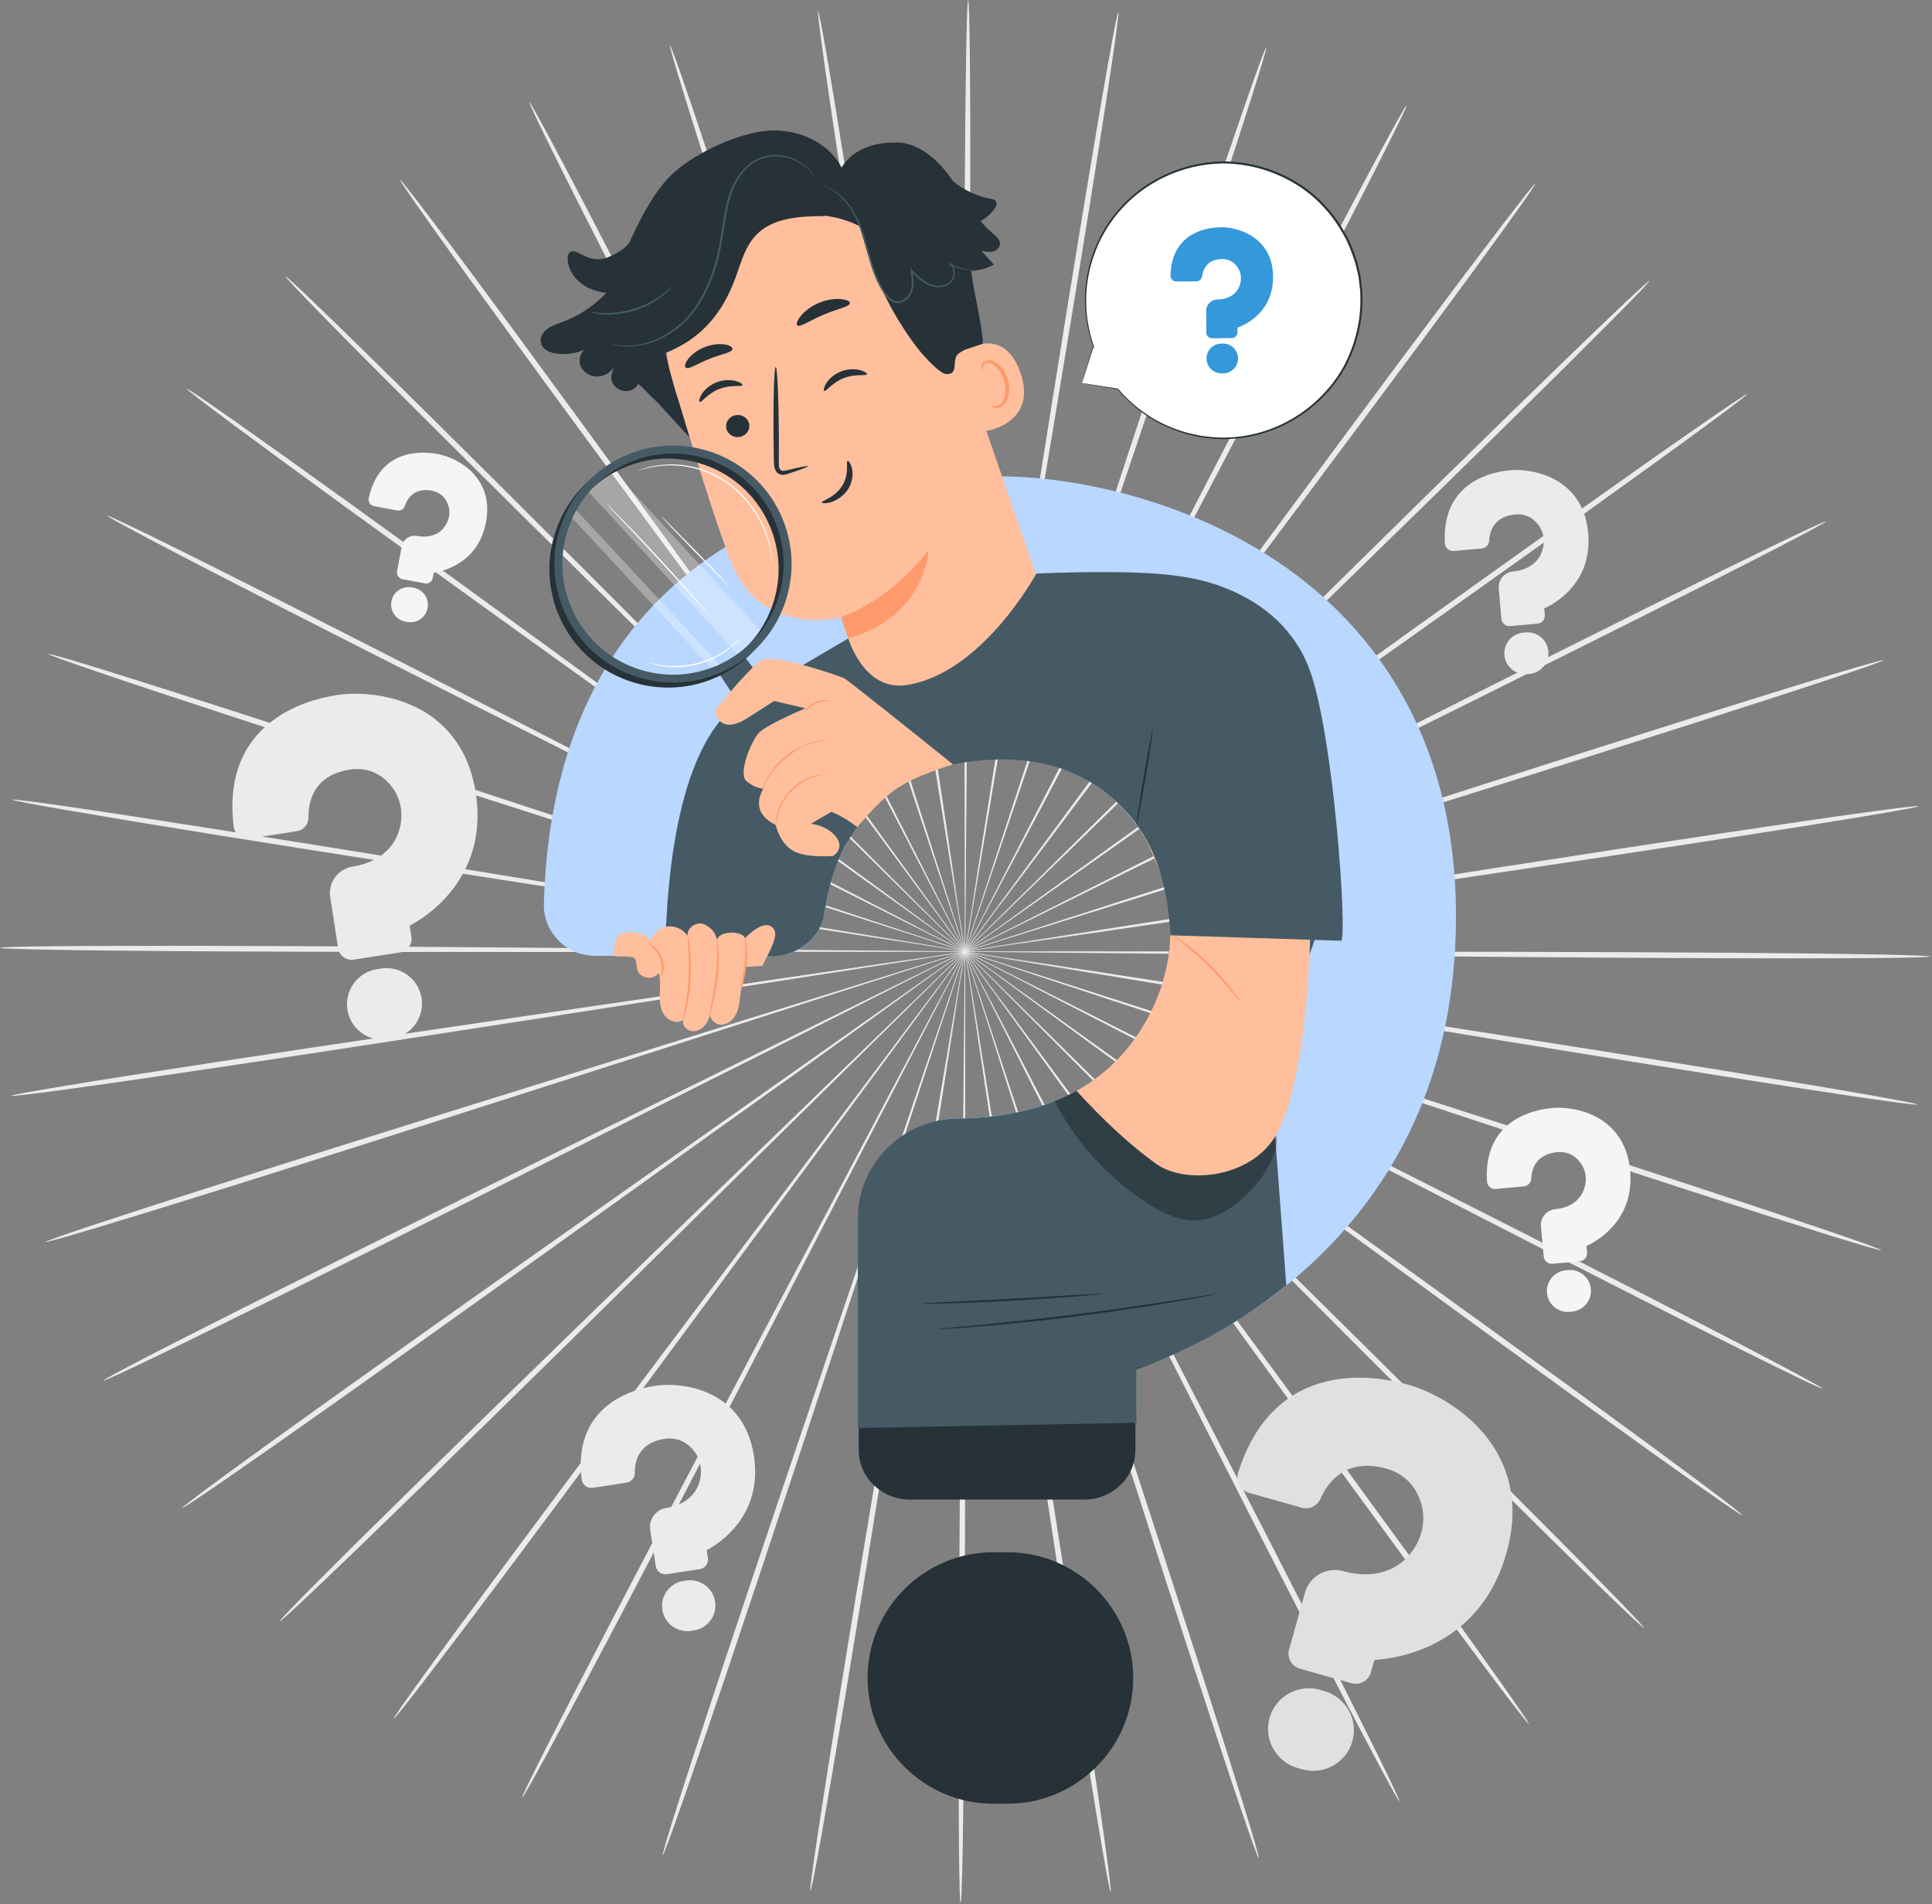 <svg width="487" height="480" viewBox="0 0 487 480" fill="none" xmlns="http://www.w3.org/2000/svg">
<rect x="0" y="0" width="487" height="480" fill="#808080" stroke="none"/>
<g clip-path="url(#clip0_1_2)">
<path d="M312.56 240.6C264.52 240.14 221.05 239.73 189.54 239.43C173.82 239.36 161.09 239.29 152.26 239.25C147.88 239.26 144.48 239.27 142.12 239.27C140.98 239.29 140.11 239.3 139.48 239.31C138.89 239.32 138.58 239.34 138.58 239.36C138.58 239.38 138.88 239.4 139.48 239.42C140.11 239.43 140.98 239.46 142.12 239.48C144.47 239.51 147.88 239.55 152.26 239.61C161.1 239.66 173.82 239.73 189.54 239.81C221.05 239.83 264.53 239.86 312.57 239.89C360.59 239.89 404.07 239.95 435.55 240.18C451.29 240.29 464.03 240.44 472.83 240.61C477.23 240.69 480.65 240.78 482.97 240.87C485.29 240.96 486.5 241.05 486.5 241.13C486.5 241.22 485.28 241.29 482.96 241.36C480.64 241.43 477.22 241.48 472.82 241.52C464.02 241.6 451.28 241.62 435.54 241.57C404.06 241.48 360.58 241.1 312.57 240.61L312.56 240.6Z" fill="#EBEBEB"/>
<path d="M311.61 251.29C264.23 243.47 221.35 236.4 190.27 231.27C174.75 228.79 162.19 226.78 153.47 225.38C149.14 224.72 145.78 224.21 143.45 223.85C142.33 223.69 141.46 223.57 140.84 223.48C140.25 223.4 139.95 223.37 139.94 223.39C139.94 223.41 140.23 223.48 140.82 223.59C141.44 223.7 142.3 223.86 143.41 224.06C145.73 224.45 149.09 225.01 153.4 225.74C162.12 227.14 174.68 229.16 190.2 231.65C221.33 236.5 264.27 243.18 311.72 250.57C359.16 257.92 402.1 264.64 433.16 269.69C448.69 272.21 461.25 274.31 469.92 275.83C474.25 276.59 477.62 277.2 479.89 277.64C482.16 278.08 483.35 278.36 483.34 278.45C483.33 278.54 482.11 278.43 479.81 278.14C477.51 277.85 474.12 277.38 469.77 276.75C461.06 275.48 448.47 273.55 432.93 271.09C401.85 266.18 358.96 259.14 311.6 251.29H311.61Z" fill="#EBEBEB"/>
<path d="M308.96 261.7C263.42 246.62 222.2 232.97 192.33 223.08C177.4 218.22 165.32 214.28 156.93 211.55C152.76 210.23 149.52 209.2 147.28 208.49C146.2 208.16 145.36 207.91 144.76 207.72C144.19 207.55 143.9 207.48 143.89 207.49C143.89 207.51 144.17 207.62 144.72 207.82C145.31 208.03 146.14 208.31 147.21 208.68C149.44 209.43 152.66 210.51 156.81 211.89C165.2 214.63 177.28 218.57 192.2 223.44C222.17 233.06 263.51 246.33 309.19 260.99C354.86 275.61 396.2 288.91 426.06 298.73C440.99 303.63 453.06 307.66 461.38 310.5C465.54 311.92 468.76 313.05 470.94 313.84C473.12 314.63 474.24 315.09 474.22 315.17C474.19 315.25 473.01 314.96 470.78 314.32C468.55 313.68 465.29 312.69 461.09 311.39C452.69 308.78 440.57 304.92 425.62 300.08C395.71 290.4 354.48 276.79 308.97 261.68L308.96 261.7Z" fill="#EBEBEB"/>
<path d="M304.69 271.56C262.12 249.6 223.59 229.74 195.67 215.33C181.7 208.21 170.4 202.45 162.55 198.45C158.65 196.5 155.61 194.98 153.51 193.93C152.49 193.43 151.71 193.05 151.15 192.78C150.61 192.53 150.34 192.41 150.33 192.42C150.33 192.44 150.58 192.59 151.1 192.88C151.65 193.17 152.42 193.59 153.42 194.12C155.5 195.2 158.51 196.77 162.39 198.78C170.24 202.79 181.54 208.56 195.5 215.68C223.56 229.83 262.26 249.35 305.03 270.93C347.8 292.46 386.49 312.02 414.42 326.34C428.39 333.5 439.66 339.34 447.42 343.44C451.3 345.49 454.3 347.1 456.33 348.22C458.35 349.34 459.39 349.97 459.35 350.04C459.31 350.12 458.19 349.64 456.09 348.66C454 347.68 450.93 346.19 446.99 344.25C439.11 340.37 427.76 334.68 413.76 327.57C385.77 313.37 347.22 293.53 304.69 271.55V271.56Z" fill="#EBEBEB"/>
<path d="M298.91 280.64C260.34 252.39 225.44 226.83 200.14 208.3C187.47 199.12 177.22 191.68 170.1 186.52C166.55 183.99 163.79 182.02 161.89 180.66C160.96 180.01 160.25 179.52 159.74 179.16C159.25 178.83 159 178.66 158.98 178.68C158.97 178.69 159.2 178.89 159.67 179.25C160.17 179.63 160.86 180.15 161.76 180.83C163.64 182.22 166.37 184.23 169.88 186.82C177 191.99 187.24 199.43 199.9 208.62C225.37 226.92 260.5 252.17 299.33 280.07C338.16 307.93 373.28 333.21 398.59 351.66C411.25 360.88 421.46 368.4 428.48 373.64C431.99 376.26 434.7 378.32 436.52 379.73C438.34 381.15 439.27 381.93 439.22 382C439.17 382.07 438.14 381.43 436.22 380.13C434.31 378.84 431.51 376.9 427.93 374.38C420.76 369.34 410.45 361.96 397.76 352.79C372.36 334.45 337.43 308.91 298.91 280.65V280.64Z" fill="#EBEBEB"/>
<path d="M291.76 288.72C258.12 254.9 227.67 224.3 205.6 202.11C194.54 191.1 185.58 182.18 179.36 175.99C176.26 172.95 173.84 170.58 172.17 168.94C171.36 168.16 170.73 167.56 170.28 167.13C169.85 166.73 169.62 166.53 169.61 166.54C169.6 166.55 169.8 166.78 170.2 167.21C170.63 167.66 171.24 168.28 172.02 169.09C173.66 170.75 176.04 173.16 179.1 176.25C185.31 182.45 194.26 191.37 205.32 202.39C227.59 224.38 258.32 254.71 292.27 288.22C326.23 321.69 356.94 352.05 379.03 374.17C390.08 385.22 398.98 394.21 405.09 400.47C408.14 403.6 410.5 406.04 412.07 407.72C413.64 409.4 414.44 410.31 414.38 410.37C414.32 410.43 413.4 409.64 411.71 408.07C410.02 406.5 407.57 404.16 404.43 401.11C398.15 395.03 389.12 386.16 378.03 375.15C355.83 353.14 325.36 322.55 291.76 288.72Z" fill="#EBEBEB"/>
<path d="M283.42 295.6C255.52 257.03 230.27 222.13 211.97 196.83C202.78 184.25 195.34 174.07 190.17 167C187.58 163.52 185.57 160.81 184.18 158.93C183.5 158.03 182.97 157.34 182.6 156.85C182.24 156.39 182.05 156.15 182.03 156.16C182.01 156.17 182.18 156.43 182.51 156.91C182.87 157.42 183.36 158.13 184.01 159.05C185.37 160.94 187.34 163.68 189.87 167.21C195.03 174.28 202.47 184.47 211.65 197.05C230.18 222.18 255.75 256.86 284.01 295.18C312.28 333.46 337.83 368.16 356.16 393.39C365.33 406 372.71 416.25 377.75 423.36C380.27 426.92 382.21 429.7 383.5 431.6C384.79 433.5 385.43 434.52 385.36 434.57C385.29 434.62 384.51 433.7 383.09 431.89C381.67 430.08 379.61 427.39 376.99 423.9C371.74 416.93 364.23 406.78 355 394.21C336.54 369.06 311.26 334.17 283.41 295.6H283.42Z" fill="#EBEBEB"/>
<path d="M274.1 301.12C252.66 258.72 233.26 220.36 219.19 192.55C212.1 178.71 206.37 167.51 202.39 159.73C200.39 155.89 198.83 152.9 197.75 150.84C197.22 149.85 196.81 149.09 196.52 148.54C196.24 148.03 196.08 147.77 196.07 147.77C196.05 147.77 196.17 148.05 196.42 148.59C196.69 149.15 197.07 149.92 197.56 150.93C198.6 153.01 200.11 156.02 202.05 159.89C206.03 167.67 211.75 178.88 218.83 192.72C233.15 220.4 252.91 258.59 274.74 300.79C296.6 342.95 316.33 381.17 330.44 408.91C337.5 422.78 343.16 434.04 347.01 441.84C348.94 445.74 350.41 448.79 351.38 450.86C352.35 452.94 352.82 454.05 352.75 454.08C352.67 454.12 352.05 453.09 350.93 451.08C349.82 449.07 348.21 446.1 346.17 442.25C342.09 434.55 336.28 423.38 329.16 409.53C314.92 381.85 295.48 343.49 274.09 301.1L274.1 301.12Z" fill="#EBEBEB"/>
<path d="M264.02 305.12C249.61 259.92 236.57 219.03 227.12 189.38C222.33 174.61 218.45 162.66 215.76 154.36C214.39 150.26 213.33 147.07 212.6 144.86C212.23 143.8 211.95 142.98 211.75 142.4C211.55 141.85 211.44 141.57 211.42 141.57C211.4 141.57 211.48 141.87 211.64 142.43C211.82 143.02 212.07 143.85 212.39 144.92C213.09 147.14 214.1 150.34 215.4 154.47C218.09 162.77 221.95 174.73 226.73 189.5C236.46 219.06 249.88 259.84 264.71 304.9C279.57 349.93 292.96 390.73 302.47 420.32C307.23 435.12 311.02 447.11 313.58 455.42C314.86 459.57 315.83 462.81 316.46 465.01C317.09 467.21 317.38 468.38 317.29 468.41C317.21 468.44 316.75 467.32 315.97 465.17C315.19 463.02 314.08 459.83 312.68 455.71C309.88 447.48 305.92 435.54 301.1 420.76C291.45 391.21 278.38 350.31 264.01 305.13L264.02 305.12Z" fill="#EBEBEB"/>
<path d="M253.42 307.51C246.4 260.64 240.05 218.23 235.44 187.49C233.07 172.17 231.15 159.76 229.81 151.14C229.12 146.88 228.58 143.56 228.21 141.27C228.02 140.17 227.87 139.32 227.76 138.71C227.65 138.13 227.59 137.84 227.57 137.84C227.55 137.84 227.57 138.14 227.65 138.72C227.73 139.33 227.85 140.19 228 141.3C228.34 143.6 228.82 146.92 229.45 151.19C230.78 159.81 232.69 172.21 235.05 187.54C239.94 218.24 246.68 260.59 254.14 307.4C261.63 354.17 268.34 396.54 273.01 427.24C275.35 442.59 277.18 455.02 278.38 463.62C278.98 467.92 279.42 471.26 279.69 473.53C279.96 475.8 280.06 477 279.97 477.01C279.88 477.02 279.62 475.85 279.19 473.6C278.76 471.35 278.18 468.03 277.45 463.75C276 455.19 274 442.78 271.59 427.44C266.78 396.76 260.39 354.35 253.41 307.5L253.42 307.51Z" fill="#EBEBEB"/>
<path d="M242.56 308.24C242.99 260.87 243.38 217.99 243.67 186.92C243.74 171.42 243.79 158.87 243.83 150.15C243.82 145.83 243.81 142.47 243.8 140.15C243.78 139.03 243.77 138.17 243.76 137.55C243.75 136.96 243.73 136.66 243.71 136.66C243.69 136.66 243.67 136.96 243.65 137.55C243.64 138.17 243.62 139.03 243.59 140.15C243.56 142.47 243.52 145.83 243.47 150.15C243.43 158.86 243.37 171.41 243.29 186.92C243.29 218 243.29 260.87 243.29 308.25C243.32 355.6 243.29 398.48 243.07 429.53C242.97 445.05 242.82 457.61 242.66 466.29C242.58 470.63 242.49 474 242.4 476.29C242.31 478.58 242.22 479.78 242.13 479.77C242.04 479.77 241.96 478.57 241.9 476.28C241.83 473.99 241.78 470.62 241.73 466.28C241.65 457.6 241.62 445.04 241.66 429.51C241.73 398.47 242.09 355.59 242.55 308.24H242.56Z" fill="#EBEBEB"/>
<path d="M231.72 307.3C239.62 260.57 246.76 218.28 251.94 187.62C254.45 172.32 256.48 159.93 257.89 151.32C258.56 147.05 259.07 143.73 259.43 141.44C259.59 140.33 259.71 139.48 259.8 138.87C259.88 138.29 259.91 137.99 259.89 137.99C259.87 137.99 259.8 138.28 259.69 138.86C259.58 139.47 259.42 140.32 259.22 141.42C258.83 143.71 258.26 147.02 257.52 151.28C256.1 159.88 254.07 172.27 251.55 187.57C246.66 218.27 239.9 260.62 232.44 307.42C225.02 354.2 218.23 396.56 213.13 427.19C210.58 442.51 208.46 454.89 206.93 463.44C206.16 467.72 205.55 471.03 205.1 473.27C204.65 475.51 204.37 476.68 204.28 476.67C204.19 476.66 204.3 475.46 204.59 473.19C204.88 470.92 205.36 467.58 206 463.29C207.28 454.7 209.23 442.29 211.72 426.96C216.68 396.3 223.79 354 231.72 307.3Z" fill="#EBEBEB"/>
<path d="M221.17 304.7C236.43 259.78 250.24 219.13 260.25 189.66C265.17 174.94 269.15 163.02 271.92 154.74C273.26 150.63 274.3 147.43 275.02 145.22C275.35 144.15 275.61 143.33 275.8 142.73C275.97 142.17 276.05 141.88 276.03 141.87C276.01 141.87 275.9 142.14 275.7 142.69C275.49 143.27 275.2 144.09 274.82 145.14C274.07 147.34 272.97 150.52 271.57 154.61C268.8 162.89 264.81 174.8 259.88 189.52C250.15 219.08 236.72 259.85 221.88 304.91C207.08 349.96 193.62 390.73 183.69 420.19C178.73 434.92 174.65 446.82 171.78 455.03C170.34 459.13 169.2 462.31 168.4 464.46C167.6 466.61 167.13 467.72 167.05 467.69C166.97 467.66 167.26 466.5 167.91 464.3C168.56 462.1 169.56 458.88 170.88 454.74C173.52 446.46 177.43 434.5 182.33 419.75C192.12 390.25 205.9 349.58 221.2 304.69L221.17 304.7Z" fill="#EBEBEB"/>
<path d="M211.17 300.5C233.41 258.5 253.53 220.5 268.11 192.95C275.32 179.17 281.15 168.02 285.2 160.28C287.18 156.43 288.72 153.43 289.78 151.36C290.28 150.35 290.67 149.58 290.94 149.03C291.2 148.5 291.32 148.23 291.3 148.22C291.28 148.22 291.13 148.47 290.84 148.98C290.54 149.52 290.13 150.28 289.59 151.27C288.49 153.32 286.91 156.3 284.87 160.12C280.81 167.86 274.97 179.01 267.75 192.78C253.42 220.46 233.65 258.64 211.8 300.83C190 343.02 170.19 381.19 155.68 408.74C148.43 422.52 142.51 433.64 138.36 441.3C136.28 445.13 134.65 448.09 133.52 450.09C132.39 452.08 131.75 453.11 131.67 453.07C131.59 453.03 132.07 451.93 133.07 449.86C134.06 447.79 135.57 444.77 137.53 440.88C141.46 433.11 147.23 421.91 154.42 408.1C168.8 380.49 188.9 342.46 211.15 300.5H211.17Z" fill="#EBEBEB"/>
<path d="M201.95 294.8C230.57 256.75 256.47 222.31 275.24 197.35C284.54 184.85 292.07 174.74 297.3 167.71C299.87 164.21 301.86 161.49 303.24 159.61C303.89 158.69 304.4 157.99 304.76 157.49C305.1 157.01 305.26 156.75 305.25 156.74C305.23 156.73 305.04 156.96 304.67 157.42C304.29 157.91 303.76 158.6 303.07 159.49C301.66 161.35 299.62 164.04 297.01 167.5C291.78 174.52 284.24 184.63 274.93 197.12C256.39 222.25 230.81 256.91 202.54 295.22C174.32 333.53 148.7 368.18 130.01 393.16C120.67 405.65 113.05 415.72 107.74 422.65C105.08 426.11 103 428.79 101.57 430.58C100.13 432.38 99.34 433.29 99.27 433.24C99.2 433.19 99.85 432.17 101.16 430.28C102.47 428.39 104.43 425.63 106.99 422.1C112.1 415.03 119.57 404.86 128.87 392.33C147.45 367.27 173.33 332.81 201.96 294.8H201.95Z" fill="#EBEBEB"/>
<path d="M193.76 287.75C228.03 254.55 259.05 224.51 281.53 202.73C292.69 191.81 301.73 182.98 308 176.84C311.09 173.78 313.49 171.39 315.14 169.75C315.93 168.95 316.54 168.33 316.98 167.88C317.39 167.46 317.59 167.23 317.58 167.22C317.57 167.21 317.34 167.41 316.9 167.81C316.45 168.24 315.81 168.83 314.99 169.6C313.31 171.22 310.87 173.57 307.74 176.58C301.46 182.71 292.42 191.54 281.25 202.45C258.97 224.43 228.23 254.75 194.27 288.25C160.35 321.76 129.58 352.06 107.17 373.87C95.97 384.77 86.86 393.56 80.52 399.58C77.35 402.59 74.87 404.91 73.17 406.47C71.47 408.02 70.54 408.81 70.48 408.75C70.42 408.69 71.22 407.78 72.81 406.12C74.4 404.46 76.78 402.03 79.86 398.93C86.02 392.73 95.01 383.83 106.17 372.88C128.48 350.98 159.47 320.9 193.75 287.75H193.76Z" fill="#EBEBEB"/>
<path d="M186.77 279.54C225.86 252 261.24 227.08 286.88 209.02C299.63 199.95 309.95 192.6 317.11 187.5C320.64 184.95 323.39 182.96 325.29 181.59C326.2 180.92 326.9 180.4 327.4 180.03C327.87 179.67 328.11 179.48 328.1 179.47C328.09 179.46 327.83 179.62 327.34 179.94C326.82 180.29 326.11 180.78 325.17 181.42C323.25 182.76 320.47 184.71 316.9 187.2C309.73 192.3 299.41 199.63 286.65 208.7C261.18 226.99 226.03 252.23 187.19 280.12C148.39 308.02 113.22 333.24 87.65 351.34C74.87 360.39 64.48 367.67 57.27 372.65C53.66 375.14 50.85 377.05 48.92 378.33C46.99 379.6 45.96 380.24 45.91 380.17C45.86 380.1 46.8 379.33 48.63 377.93C50.46 376.53 53.19 374.5 56.73 371.91C63.8 366.73 74.08 359.31 86.82 350.21C112.31 331.99 147.67 307.04 186.77 279.55V279.54Z" fill="#EBEBEB"/>
<path d="M181.17 270.35C224.15 249.18 263.04 230.02 291.23 216.13C305.26 209.13 316.61 203.47 324.5 199.54C328.39 197.56 331.42 196.02 333.51 194.96C334.51 194.44 335.29 194.03 335.84 193.74C336.36 193.46 336.62 193.31 336.62 193.29C336.62 193.27 336.33 193.39 335.79 193.64C335.23 193.91 334.44 194.28 333.41 194.77C331.3 195.8 328.25 197.29 324.33 199.21C316.44 203.14 305.08 208.79 291.05 215.78C262.99 229.92 224.28 249.43 181.5 270.99C138.76 292.57 100.02 312.05 71.89 325.99C57.83 332.96 46.42 338.55 38.5 342.35C34.54 344.25 31.46 345.71 29.35 346.67C27.25 347.63 26.12 348.1 26.08 348.02C26.04 347.94 27.09 347.33 29.12 346.23C31.15 345.13 34.17 343.55 38.07 341.53C45.87 337.5 57.2 331.76 71.23 324.74C99.29 310.68 138.18 291.49 181.15 270.36L181.17 270.35Z" fill="#EBEBEB"/>
<path d="M177.11 260.41C222.93 246.17 264.4 233.29 294.45 223.95C309.42 219.22 321.54 215.39 329.95 212.73C334.11 211.38 337.34 210.33 339.58 209.61C340.65 209.25 341.48 208.97 342.07 208.77C342.63 208.57 342.91 208.47 342.91 208.45C342.91 208.43 342.61 208.51 342.04 208.67C341.44 208.85 340.6 209.09 339.51 209.41C337.26 210.1 334.01 211.1 329.83 212.38C321.41 215.03 309.29 218.86 294.32 223.58C264.35 233.19 223.01 246.45 177.32 261.1C131.67 275.78 90.31 289.01 60.31 298.41C45.31 303.11 33.15 306.86 24.73 309.39C20.52 310.65 17.24 311.61 15.01 312.24C12.78 312.86 11.59 313.15 11.57 313.06C11.54 312.98 12.68 312.53 14.86 311.76C17.04 310.99 20.28 309.89 24.45 308.51C32.8 305.74 44.9 301.83 59.88 297.07C89.84 287.54 131.3 274.62 177.11 260.42V260.41Z" fill="#EBEBEB"/>
<path d="M174.67 249.95C222.19 243 265.2 236.71 296.37 232.15C311.91 229.8 324.49 227.9 333.22 226.58C337.54 225.89 340.91 225.36 343.23 224.99C344.35 224.8 345.21 224.65 345.83 224.55C346.41 224.44 346.71 224.38 346.71 224.36C346.71 224.34 346.4 224.36 345.81 224.44C345.19 224.52 344.32 224.64 343.2 224.78C340.87 225.11 337.5 225.6 333.17 226.22C324.43 227.53 311.85 229.43 296.31 231.77C265.18 236.61 222.24 243.29 174.78 250.67C127.35 258.08 84.4 264.73 53.27 269.35C37.71 271.67 25.1 273.48 16.38 274.67C12.02 275.27 8.63 275.7 6.33 275.97C4.03 276.24 2.81 276.34 2.8 276.25C2.79 276.16 3.98 275.9 6.26 275.48C8.54 275.06 11.91 274.48 16.25 273.76C24.93 272.32 37.51 270.34 53.07 267.96C84.18 263.2 127.18 256.87 174.68 249.96L174.67 249.95Z" fill="#EBEBEB"/>
<path d="M173.93 239.25C221.97 239.65 265.44 240.01 296.95 240.27C312.67 240.33 325.4 240.37 334.23 240.4C338.61 240.38 342.01 240.37 344.37 240.36C345.51 240.34 346.38 240.33 347.01 240.32C347.6 240.31 347.91 240.29 347.91 240.27C347.91 240.25 347.61 240.23 347.01 240.21C346.38 240.2 345.51 240.18 344.37 240.15C342.02 240.12 338.61 240.09 334.23 240.04C325.39 240 312.67 239.95 296.95 239.89C265.44 239.91 221.96 239.93 173.92 239.96C125.9 240.02 82.42 240.01 50.94 239.82C35.2 239.73 22.46 239.6 13.66 239.44C9.26 239.36 5.84 239.28 3.52 239.19C1.22 239.12 0 239.03 0 238.94C0 238.85 1.22 238.78 3.54 238.71C5.86 238.64 9.28 238.58 13.68 238.54C22.48 238.45 35.22 238.42 50.96 238.44C82.44 238.49 125.92 238.81 173.93 239.25Z" fill="#EBEBEB"/>
<path d="M174.87 228.56C222.26 236.32 265.15 243.34 296.24 248.42C311.76 250.88 324.32 252.88 333.05 254.26C337.38 254.91 340.74 255.42 343.07 255.77C344.19 255.93 345.06 256.05 345.68 256.13C346.27 256.21 346.57 256.24 346.58 256.22C346.58 256.2 346.29 256.14 345.7 256.02C345.08 255.91 344.22 255.76 343.11 255.56C340.79 255.17 337.43 254.61 333.12 253.89C324.4 252.5 311.83 250.5 296.32 248.02C265.19 243.21 222.24 236.58 174.77 229.25C127.33 221.96 84.37 215.29 53.31 210.28C37.78 207.78 25.21 205.69 16.54 204.19C12.2 203.44 8.84 202.83 6.57 202.39C4.29 201.95 3.11 201.67 3.12 201.59C3.13 201.5 4.35 201.61 6.65 201.9C8.95 202.19 12.34 202.65 16.69 203.28C25.4 204.54 37.99 206.46 53.53 208.9C84.62 213.77 127.52 220.76 174.88 228.55L174.87 228.56Z" fill="#EBEBEB"/>
<path d="M177.5 218.15C223.06 233.17 264.29 246.77 294.18 256.62C309.11 261.46 321.2 265.38 329.6 268.1C333.77 269.42 337.01 270.44 339.25 271.15C340.34 271.48 341.17 271.73 341.77 271.91C342.34 272.08 342.63 272.15 342.64 272.13C342.64 272.11 342.36 272 341.8 271.8C341.21 271.59 340.38 271.31 339.31 270.94C337.08 270.2 333.85 269.12 329.71 267.74C321.32 265.01 309.23 261.08 294.3 256.23C264.32 246.65 222.97 233.43 177.26 218.83C131.57 204.27 90.22 191.01 60.34 181.24C45.4 176.36 33.33 172.35 25.01 169.51C20.85 168.09 17.63 166.97 15.45 166.18C13.27 165.39 12.14 164.93 12.17 164.85C12.2 164.77 13.38 165.06 15.61 165.7C17.84 166.34 21.11 167.32 25.31 168.62C33.71 171.22 45.84 175.06 60.8 179.89C90.72 189.53 131.97 203.09 177.5 218.14V218.15Z" fill="#EBEBEB"/>
<path d="M181.76 208.28C224.36 230.18 262.91 250 290.85 264.37C304.83 271.47 316.14 277.22 323.99 281.21C327.9 283.16 330.94 284.68 333.04 285.72C334.06 286.21 334.84 286.59 335.41 286.87C335.95 287.12 336.22 287.24 336.23 287.23C336.23 287.21 335.98 287.06 335.46 286.78C334.91 286.49 334.14 286.08 333.14 285.54C331.06 284.46 328.04 282.9 324.17 280.89C316.32 276.89 305.01 271.14 291.04 264.03C262.97 249.91 224.23 230.44 181.44 208.92C138.65 187.44 99.92 167.94 71.98 153.65C58.01 146.51 46.72 140.68 38.96 136.59C35.08 134.55 32.07 132.94 30.05 131.82C28.03 130.7 26.98 130.08 27.02 130C27.06 129.92 28.18 130.4 30.28 131.38C32.38 132.36 35.45 133.84 39.39 135.77C47.27 139.64 58.63 145.32 72.64 152.41C100.65 166.57 139.22 186.37 181.78 208.29L181.76 208.28Z" fill="#EBEBEB"/>
<path d="M187.54 199.2C226.14 227.4 261.08 252.92 286.4 271.42C299.08 280.59 309.34 288.01 316.47 293.16C320.02 295.69 322.78 297.65 324.69 299.01C325.62 299.65 326.33 300.15 326.85 300.51C327.34 300.84 327.6 301.01 327.61 300.99C327.62 300.98 327.39 300.78 326.92 300.42C326.42 300.04 325.73 299.52 324.82 298.84C322.93 297.45 320.2 295.45 316.69 292.86C309.57 287.7 299.31 280.27 286.64 271.1C261.15 252.83 225.98 227.63 187.12 199.77C148.26 171.96 113.1 146.72 87.76 128.3C75.09 119.09 64.87 111.59 57.85 106.36C54.34 103.74 51.63 101.69 49.8 100.28C47.98 98.87 47.05 98.09 47.1 98.02C47.15 97.95 48.18 98.59 50.1 99.88C52.02 101.17 54.81 103.11 58.4 105.62C65.57 110.66 75.89 118.02 88.6 127.18C114.02 145.49 148.98 170.98 187.55 199.2H187.54Z" fill="#EBEBEB"/>
<path d="M194.68 191.11C228.37 224.89 258.85 255.45 280.95 277.61C292.03 288.61 300.99 297.51 307.22 303.7C310.33 306.74 312.75 309.11 314.42 310.74C315.24 311.52 315.86 312.12 316.31 312.55C316.74 312.95 316.97 313.15 316.98 313.14C316.99 313.13 316.79 312.9 316.39 312.47C315.96 312.02 315.35 311.4 314.57 310.59C312.93 308.93 310.54 306.53 307.49 303.44C301.27 297.25 292.31 288.34 281.24 277.34C258.94 255.38 228.18 225.09 194.18 191.61C160.17 158.18 129.43 127.86 107.31 105.77C96.25 94.73 87.33 85.76 81.22 79.51C78.16 76.39 75.81 73.94 74.23 72.27C72.65 70.59 71.86 69.68 71.92 69.62C71.98 69.56 72.9 70.35 74.59 71.92C76.28 73.49 78.74 75.83 81.88 78.87C88.17 84.94 97.2 93.8 108.31 104.8C130.54 126.78 161.05 157.33 194.69 191.12L194.68 191.11Z" fill="#EBEBEB"/>
<path d="M203 184.22C230.95 222.75 256.24 257.63 274.57 282.9C283.78 295.46 291.23 305.64 296.41 312.7C299 316.18 301.02 318.89 302.41 320.76C303.09 321.66 303.62 322.34 303.99 322.84C304.35 323.3 304.55 323.54 304.56 323.53C304.58 323.52 304.41 323.27 304.08 322.78C303.72 322.27 303.22 321.56 302.58 320.64C301.22 318.75 299.24 316.01 296.71 312.49C291.54 305.42 284.09 295.25 274.89 282.68C256.32 257.57 230.71 222.93 202.41 184.64C174.09 146.4 148.5 111.73 130.13 86.52C120.94 73.92 113.55 63.68 108.5 56.57C105.97 53.01 104.03 50.24 102.74 48.34C101.45 46.44 100.8 45.42 100.88 45.37C100.95 45.32 101.73 46.24 103.15 48.05C104.57 49.86 106.63 52.55 109.26 56.03C114.52 63 122.04 73.13 131.28 85.7C149.77 110.83 175.09 145.68 203 184.22Z" fill="#EBEBEB"/>
<path d="M212.31 178.69C233.8 221.06 253.26 259.4 267.36 287.19C274.46 301.02 280.21 312.22 284.21 319.99C286.22 323.83 287.78 326.81 288.86 328.87C289.39 329.86 289.8 330.62 290.1 331.17C290.38 331.68 290.54 331.94 290.56 331.94C290.58 331.94 290.46 331.66 290.2 331.12C289.93 330.56 289.55 329.79 289.06 328.78C288.01 326.7 286.5 323.69 284.55 319.83C280.56 312.05 274.82 300.85 267.73 287.02C253.37 259.36 233.57 221.19 211.68 179.02C189.77 136.88 169.99 98.7 155.84 70.97C148.76 57.11 143.09 45.86 139.23 38.06C137.3 34.16 135.82 31.12 134.84 29.04C133.86 26.97 133.39 25.86 133.47 25.82C133.55 25.78 134.17 26.81 135.29 28.82C136.41 30.82 138.02 33.8 140.06 37.64C144.15 45.33 149.98 56.5 157.11 70.34C171.39 98.01 190.87 136.34 212.32 178.71L212.31 178.69Z" fill="#EBEBEB"/>
<path d="M222.39 174.67C236.86 219.85 249.95 260.73 259.44 290.36C264.25 305.12 268.14 317.07 270.84 325.36C272.21 329.46 273.28 332.65 274.01 334.85C274.38 335.91 274.66 336.73 274.86 337.31C275.06 337.86 275.17 338.14 275.19 338.14C275.21 338.14 275.13 337.84 274.97 337.28C274.79 336.69 274.54 335.86 274.21 334.79C273.51 332.58 272.49 329.37 271.19 325.25C268.49 316.95 264.61 305 259.81 290.24C250.04 260.69 236.57 219.93 221.69 174.89C206.77 129.88 193.33 89.1 183.78 59.52C179 44.73 175.19 32.74 172.62 24.44C171.34 20.29 170.36 17.06 169.73 14.86C169.1 12.66 168.81 11.49 168.89 11.46C168.97 11.43 169.43 12.55 170.21 14.7C170.99 16.85 172.11 20.04 173.51 24.15C176.32 32.38 180.29 44.31 185.13 59.08C194.82 88.62 207.94 129.5 222.37 174.66L222.39 174.67Z" fill="#EBEBEB"/>
<path d="M232.99 172.27C240.07 219.13 246.48 261.53 251.12 292.27C253.51 307.59 255.45 320 256.8 328.61C257.5 332.87 258.04 336.19 258.42 338.48C258.61 339.58 258.76 340.43 258.87 341.04C258.98 341.62 259.04 341.91 259.06 341.91C259.08 341.91 259.06 341.61 258.98 341.03C258.9 340.42 258.78 339.56 258.63 338.45C258.29 336.15 257.8 332.83 257.17 328.56C255.83 319.95 253.9 307.54 251.52 292.22C246.59 261.53 239.79 219.18 232.28 172.39C224.73 125.63 217.97 83.27 213.26 52.57C210.9 37.22 209.05 24.79 207.84 16.19C207.23 11.89 206.79 8.55 206.51 6.28C206.24 4.01 206.14 2.81 206.22 2.8C206.31 2.79 206.58 3.96 207.01 6.21C207.44 8.46 208.03 11.78 208.76 16.06C210.22 24.62 212.24 37.03 214.66 52.36C219.51 83.03 225.95 125.44 232.99 172.28V172.27Z" fill="#EBEBEB"/>
<path d="M243.84 171.53C243.47 218.9 243.13 261.78 242.89 292.85C242.84 308.35 242.81 320.9 242.78 329.62C242.8 333.94 242.81 337.3 242.82 339.62C242.84 340.74 242.85 341.6 242.86 342.22C242.88 342.81 242.89 343.11 242.91 343.11C242.93 343.11 242.95 342.81 242.97 342.22C242.98 341.6 243 340.74 243.03 339.62C243.06 337.3 243.09 333.94 243.14 329.62C243.17 320.91 243.22 308.36 243.27 292.85C243.23 261.77 243.18 218.9 243.12 171.52C243.03 124.17 243.01 81.29 243.18 50.24C243.26 34.72 243.39 22.16 243.54 13.48C243.62 9.14 243.7 5.77 243.78 3.48C243.87 1.2 243.96 0 244.04 0C244.13 0 244.21 1.2 244.28 3.49C244.35 5.78 244.41 9.15 244.46 13.49C244.56 22.17 244.6 34.73 244.58 50.26C244.55 81.3 244.25 124.18 243.84 171.53Z" fill="#EBEBEB"/>
<path d="M254.68 172.45C246.85 219.19 239.76 261.49 234.62 292.15C232.13 307.46 230.12 319.85 228.72 328.45C228.06 332.72 227.55 336.04 227.19 338.33C227.03 339.44 226.91 340.29 226.82 340.9C226.74 341.48 226.71 341.78 226.73 341.78C226.75 341.78 226.82 341.49 226.93 340.91C227.04 340.3 227.2 339.45 227.4 338.35C227.79 336.06 228.36 332.75 229.09 328.49C230.49 319.89 232.52 307.5 235.02 292.19C239.87 261.48 246.57 219.12 253.97 172.31C261.33 125.52 268.06 83.15 273.12 52.51C275.65 37.19 277.75 24.8 279.27 16.25C280.03 11.97 280.64 8.66 281.09 6.41C281.54 4.17 281.81 2.99 281.9 3.01C281.99 3.02 281.88 4.22 281.59 6.49C281.3 8.76 280.83 12.1 280.2 16.39C278.93 24.98 276.99 37.4 274.53 52.73C269.61 83.39 262.55 125.7 254.68 172.42V172.45Z" fill="#EBEBEB"/>
<path d="M265.24 175.04C250.04 219.98 236.28 260.65 226.31 290.13C221.41 304.86 217.44 316.78 214.69 325.07C213.36 329.18 212.32 332.38 211.6 334.59C211.27 335.66 211.01 336.48 210.83 337.08C210.66 337.64 210.59 337.93 210.6 337.94C210.62 337.94 210.73 337.67 210.93 337.12C211.14 336.54 211.43 335.72 211.8 334.67C212.55 332.47 213.64 329.29 215.04 325.2C217.8 316.92 221.78 305 226.69 290.27C236.39 260.7 249.76 219.91 264.54 174.83C279.28 129.76 292.69 88.97 302.58 59.5C307.52 44.76 311.58 32.86 314.45 24.65C315.88 20.55 317.02 17.37 317.82 15.22C318.62 13.07 319.08 11.96 319.17 11.99C319.25 12.02 318.96 13.18 318.31 15.38C317.66 17.58 316.67 20.8 315.35 24.94C312.72 33.23 308.83 45.19 303.95 59.95C294.19 89.46 280.47 130.15 265.24 175.06V175.04Z" fill="#EBEBEB"/>
<path d="M275.25 179.23C253.07 221.25 232.99 259.28 218.45 286.85C211.26 300.64 205.44 311.8 201.4 319.55C199.43 323.4 197.89 326.4 196.83 328.47C196.33 329.48 195.94 330.25 195.67 330.8C195.41 331.33 195.29 331.6 195.31 331.61C195.33 331.62 195.48 331.36 195.77 330.85C196.07 330.31 196.48 329.55 197.02 328.56C198.11 326.51 199.7 323.53 201.73 319.71C205.78 311.96 211.61 300.81 218.81 287.03C233.1 259.34 252.83 221.13 274.62 178.91C296.37 136.69 316.13 98.49 330.6 70.93C337.83 57.14 343.74 46.01 347.88 38.35C349.95 34.52 351.58 31.55 352.71 29.56C353.84 27.56 354.47 26.53 354.55 26.57C354.63 26.61 354.15 27.72 353.16 29.78C352.17 31.85 350.67 34.88 348.71 38.76C344.79 46.54 339.04 57.74 331.86 71.56C317.52 99.19 297.47 137.24 275.27 179.23H275.25Z" fill="#EBEBEB"/>
<path d="M284.47 184.92C255.9 223.01 230.04 257.47 211.3 282.46C202.01 294.97 194.5 305.09 189.27 312.12C186.71 315.62 184.72 318.35 183.34 320.23C182.69 321.15 182.18 321.85 181.82 322.36C181.48 322.84 181.32 323.1 181.33 323.11C181.34 323.12 181.54 322.89 181.91 322.43C182.29 321.94 182.82 321.25 183.51 320.36C184.92 318.5 186.95 315.8 189.56 312.34C194.79 305.31 202.31 295.19 211.61 282.69C230.12 257.54 255.66 222.84 283.87 184.5C312.04 146.16 337.61 111.47 356.28 86.47C365.61 73.97 373.21 63.89 378.51 56.96C381.16 53.5 383.24 50.82 384.67 49.02C386.1 47.22 386.89 46.3 386.96 46.36C387.03 46.41 386.38 47.43 385.07 49.32C383.76 51.21 381.8 53.97 379.25 57.51C374.15 64.59 366.69 74.77 357.41 87.31C338.86 112.39 313.03 146.89 284.44 184.93L284.47 184.92Z" fill="#EBEBEB"/>
<path d="M292.67 191.95C258.44 225.19 227.46 255.27 205.01 277.08C193.86 288.01 184.84 296.86 178.57 303.01C175.49 306.08 173.09 308.46 171.44 310.11C170.65 310.91 170.04 311.53 169.61 311.98C169.2 312.41 169 312.63 169.01 312.64C169.02 312.65 169.25 312.45 169.69 312.05C170.14 311.62 170.78 311.03 171.6 310.25C173.28 308.63 175.72 306.28 178.84 303.26C185.11 297.12 194.14 288.28 205.29 277.35C227.54 255.34 258.24 224.99 292.16 191.44C326.04 157.88 356.77 127.54 379.15 105.71C390.34 94.79 399.43 86 405.77 79.96C408.94 76.94 411.41 74.62 413.11 73.06C414.81 71.5 415.73 70.72 415.79 70.78C415.85 70.84 415.05 71.75 413.46 73.41C411.87 75.08 409.5 77.5 406.42 80.61C400.26 86.82 391.29 95.73 380.15 106.7C357.87 128.63 326.91 158.74 292.68 191.94L292.67 191.95Z" fill="#EBEBEB"/>
<path d="M299.67 200.16C260.61 227.75 225.27 252.71 199.65 270.81C186.92 279.9 176.61 287.26 169.45 292.37C165.92 294.93 163.18 296.92 161.28 298.29C160.37 298.96 159.67 299.48 159.17 299.85C158.7 300.21 158.46 300.4 158.47 300.41C158.48 300.43 158.74 300.26 159.23 299.94C159.74 299.59 160.46 299.1 161.4 298.46C163.32 297.12 166.09 295.17 169.66 292.66C176.82 287.56 187.14 280.21 199.88 271.13C225.33 252.81 260.44 227.52 299.24 199.59C338 171.64 373.14 146.38 398.69 128.25C411.46 119.18 421.83 111.89 429.04 106.9C432.64 104.41 435.46 102.49 437.38 101.21C439.3 99.93 440.34 99.3 440.39 99.37C440.44 99.44 439.51 100.21 437.67 101.61C435.84 103.01 433.11 105.05 429.58 107.64C422.52 112.83 412.25 120.26 399.51 129.38C374.04 147.63 338.71 172.62 299.66 200.17L299.67 200.16Z" fill="#EBEBEB"/>
<path d="M305.28 209.34C262.33 230.56 223.46 249.77 195.29 263.69C181.27 270.7 169.92 276.38 162.04 280.32C158.15 282.3 155.12 283.84 153.03 284.91C152.03 285.44 151.25 285.84 150.7 286.13C150.18 286.41 149.92 286.56 149.92 286.58C149.92 286.6 150.21 286.48 150.75 286.23C151.31 285.96 152.1 285.59 153.12 285.1C155.23 284.07 158.28 282.57 162.2 280.65C170.08 276.71 181.44 271.04 195.46 264.04C223.5 249.86 262.19 230.31 304.94 208.7C347.65 187.07 386.36 167.54 414.47 153.56C428.52 146.57 439.92 140.97 447.83 137.15C451.78 135.24 454.87 133.78 456.97 132.82C459.07 131.86 460.2 131.39 460.24 131.47C460.28 131.55 459.23 132.17 457.2 133.27C455.17 134.37 452.15 135.96 448.25 137.98C440.45 142.02 429.13 147.77 415.11 154.82C387.06 168.92 348.21 188.16 305.26 209.34H305.28Z" fill="#EBEBEB"/>
<path d="M309.36 219.28C263.56 233.58 222.11 246.51 192.07 255.89C177.11 260.64 164.99 264.49 156.58 267.16C152.42 268.51 149.19 269.57 146.95 270.3C145.88 270.66 145.05 270.94 144.46 271.14C143.9 271.34 143.62 271.45 143.62 271.46C143.62 271.48 143.92 271.4 144.49 271.24C145.09 271.06 145.93 270.81 147.02 270.49C149.26 269.8 152.52 268.79 156.69 267.5C165.1 264.84 177.22 261 192.19 256.26C222.15 246.61 263.47 233.3 309.14 218.59C354.77 203.85 396.12 190.57 426.1 181.13C441.09 176.41 453.25 172.64 461.67 170.1C465.88 168.83 469.16 167.87 471.39 167.24C473.62 166.62 474.81 166.33 474.83 166.41C474.86 166.49 473.72 166.94 471.54 167.72C469.36 168.49 466.13 169.59 461.96 170.98C453.62 173.76 441.52 177.68 426.54 182.46C396.59 192.03 355.15 205 309.36 219.26V219.28Z" fill="#EBEBEB"/>
<path d="M311.81 229.73C264.3 236.74 221.3 243.09 190.14 247.69C174.6 250.06 162.03 251.98 153.3 253.31C148.98 254 145.62 254.54 143.29 254.91C142.17 255.1 141.31 255.25 140.69 255.36C140.11 255.47 139.81 255.53 139.81 255.55C139.81 255.57 140.12 255.55 140.71 255.47C141.33 255.39 142.2 255.27 143.32 255.12C145.65 254.78 149.02 254.3 153.35 253.67C162.08 252.34 174.66 250.43 190.2 248.08C221.32 243.2 264.26 236.47 311.7 229.03C359.12 221.56 402.06 214.86 433.18 210.19C448.74 207.85 461.34 206.02 470.06 204.82C474.42 204.22 477.81 203.78 480.11 203.51C482.41 203.24 483.63 203.14 483.64 203.23C483.65 203.32 482.46 203.58 480.19 204.01C477.91 204.44 474.55 205.02 470.2 205.74C461.52 207.19 448.94 209.19 433.39 211.59C402.29 216.39 359.29 222.77 311.8 229.75L311.81 229.73Z" fill="#EBEBEB"/>
<path d="M373.92 361.28C368.26 354.62 360.44 350.61 355 349.08C349.91 347.65 342.19 346.34 334.32 348.26C329.44 349.45 325.16 351.75 321.61 355.1C317.4 359.06 314.19 364.53 312.07 371.35C311.75 372.37 311.86 373.46 312.37 374.4C312.88 375.35 313.74 376.03 314.78 376.32L328.13 380.08C330.01 380.61 332.03 379.66 332.82 377.87C334.59 373.85 339.06 367.5 349.1 370.14C356.75 372.16 358.34 378.55 358.67 381.2C359.2 385.52 357.5 389.99 354.12 393.15C348.92 398.01 342.13 397.07 338.54 396.07C334.42 394.93 330.13 397.33 328.98 401.42L324.94 415.79C324.35 417.89 325.58 420.08 327.67 420.67L340.68 424.33C342.78 424.92 344.97 423.69 345.56 421.6L346.41 418.58C346.43 418.51 346.49 418.46 346.57 418.45C349.81 418.25 356.22 417.35 362.81 413.69C371.22 409.01 376.92 401.52 379.76 391.42C383.83 376.97 378.83 367.06 373.92 361.28Z" fill="#E0E0E0"/>
<path d="M333.81 426.3L332.67 425.98C327.23 424.45 321.56 427.63 320.02 433.07C318.49 438.51 321.67 444.18 327.11 445.72L328.25 446.04C333.69 447.57 339.36 444.39 340.9 438.95C342.43 433.51 339.25 427.84 333.81 426.3Z" fill="#E0E0E0"/>
<path d="M402.6 281.69C398.67 279.54 394.19 279.05 391.3 279.32C388.6 279.57 384.66 280.36 381.25 282.71C379.13 284.17 377.5 286.06 376.42 288.31C375.13 290.98 374.6 294.18 374.83 297.84C374.86 298.39 375.11 298.89 375.53 299.25C375.95 299.61 376.48 299.78 377.04 299.73L384.12 299.08C385.12 298.99 385.91 298.16 385.96 297.16C386.07 294.91 387.05 291.05 392.34 290.47C396.37 290.03 398.31 292.8 398.95 294.02C400 295.99 400 298.44 398.95 300.58C397.35 303.86 393.92 304.65 392.03 304.83C389.85 305.04 388.23 306.97 388.43 309.14L389.13 316.76C389.23 317.87 390.22 318.7 391.33 318.59L398.23 317.96C399.34 317.86 400.17 316.87 400.06 315.76L399.91 314.16C399.91 314.16 399.93 314.09 399.96 314.07C401.47 313.38 404.38 311.78 406.86 308.81C410.03 305.03 411.39 300.39 410.9 295.04C410.2 287.38 405.99 283.54 402.58 281.68L402.6 281.69Z" fill="#F5F5F5"/>
<path d="M395.3 320.18L394.7 320.24C391.81 320.5 389.68 323.07 389.94 325.95C390.2 328.83 392.77 330.97 395.65 330.71L396.25 330.65C399.14 330.39 401.27 327.82 401.01 324.94C400.75 322.05 398.18 319.92 395.3 320.18Z" fill="#F5F5F5"/>
<path d="M118.92 118.95C116.26 116.33 112.77 114.92 110.4 114.47C108.18 114.05 104.84 113.79 101.56 114.9C99.53 115.59 97.79 116.73 96.4 118.29C94.76 120.14 93.6 122.59 92.95 125.57C92.85 126.02 92.94 126.47 93.19 126.86C93.44 127.24 93.84 127.5 94.29 127.59L100.12 128.69C100.94 128.84 101.77 128.36 102.03 127.57C102.63 125.79 104.3 122.91 108.67 123.66C112.01 124.23 112.92 126.89 113.16 128.01C113.55 129.83 113 131.8 111.67 133.28C109.64 135.55 106.71 135.4 105.14 135.11C103.34 134.78 101.6 135.96 101.27 137.75L100.09 144.03C99.92 144.95 100.52 145.83 101.44 146L107.12 147.07C108.04 147.24 108.92 146.64 109.09 145.72L109.34 144.4C109.34 144.4 109.37 144.34 109.4 144.34C110.77 144.13 113.47 143.51 116.14 141.7C119.54 139.39 121.69 135.98 122.52 131.57C123.71 125.26 121.2 121.23 118.89 118.95H118.92Z" fill="#F5F5F5"/>
<path d="M104.29 148.17L103.79 148.08C101.41 147.63 99.12 149.2 98.67 151.58C98.22 153.96 99.79 156.25 102.17 156.7L102.67 156.79C105.05 157.24 107.34 155.67 107.79 153.29C108.24 150.91 106.67 148.62 104.29 148.17Z" fill="#F5F5F5"/>
<path d="M392.05 120.96C388.13 118.79 383.65 118.29 380.76 118.54C378.06 118.78 374.12 119.55 370.7 121.89C368.57 123.35 366.94 125.23 365.85 127.47C364.55 130.13 364 133.34 364.22 136.99C364.25 137.54 364.5 138.04 364.92 138.4C365.34 138.76 365.87 138.93 366.42 138.89L373.51 138.27C374.51 138.18 375.3 137.36 375.36 136.36C375.48 134.11 376.47 130.25 381.77 129.7C385.81 129.28 387.73 132.06 388.37 133.27C389.41 135.25 389.4 137.7 388.35 139.83C386.74 143.1 383.31 143.88 381.41 144.06C379.23 144.26 377.6 146.19 377.79 148.36L378.46 155.99C378.56 157.1 379.54 157.93 380.66 157.83L387.56 157.23C388.67 157.13 389.5 156.15 389.4 155.03L389.26 153.43C389.26 153.43 389.28 153.36 389.31 153.34C390.83 152.65 393.74 151.06 396.24 148.11C399.42 144.34 400.8 139.71 400.33 134.36C399.66 126.69 395.47 122.84 392.06 120.96H392.05Z" fill="#EBEBEB"/>
<path d="M384.6 159.42L384 159.47C381.11 159.72 378.97 162.28 379.22 165.16C379.47 168.05 382.03 170.19 384.91 169.94L385.51 169.89C388.4 169.64 390.54 167.08 390.29 164.2C390.04 161.31 387.48 159.17 384.6 159.42Z" fill="#EBEBEB"/>
<path d="M179 351.39C174.09 349.08 168.64 348.82 165.17 349.35C161.92 349.85 157.22 351.09 153.27 354.19C150.82 356.12 148.99 358.51 147.84 361.32C146.48 364.64 146.07 368.55 146.62 372.95C146.7 373.61 147.04 374.19 147.57 374.6C148.1 375 148.76 375.17 149.42 375.07L157.93 373.77C159.13 373.59 160.03 372.53 160.01 371.32C159.98 368.59 160.87 363.86 167.23 362.77C172.07 361.95 174.61 365.15 175.48 366.57C176.89 368.88 177.08 371.84 175.98 374.5C174.29 378.58 170.21 379.79 167.93 380.15C165.31 380.56 163.5 383.02 163.9 385.63L165.3 394.79C165.5 396.13 166.76 397.05 168.1 396.84L176.39 395.57C177.73 395.37 178.65 394.11 178.44 392.77L178.15 390.85C178.15 390.85 178.17 390.76 178.21 390.74C179.99 389.79 183.39 387.64 186.17 383.88C189.72 379.08 191.02 373.38 190.03 366.94C188.62 357.73 183.25 353.41 178.99 351.4L179 351.39Z" fill="#EBEBEB"/>
<path d="M173.01 398.44L172.28 398.55C168.81 399.08 166.42 402.34 166.95 405.8C167.48 409.27 170.74 411.66 174.2 411.13L174.93 411.02C178.4 410.49 180.79 407.23 180.26 403.77C179.73 400.3 176.47 397.91 173.01 398.44Z" fill="#EBEBEB"/>
<path d="M104.35 178.05C97.45 174.82 89.79 174.47 84.92 175.22C80.36 175.93 73.76 177.69 68.22 182.05C64.78 184.76 62.22 188.14 60.61 192.08C58.71 196.75 58.14 202.25 58.92 208.43C59.04 209.36 59.51 210.18 60.26 210.74C61.01 211.31 61.94 211.54 62.87 211.39L74.83 209.54C76.52 209.28 77.77 207.8 77.75 206.09C77.7 202.26 78.95 195.6 87.87 194.06C94.67 192.89 98.25 197.39 99.47 199.37C101.46 202.61 101.73 206.77 100.19 210.5C97.82 216.24 92.09 217.95 88.89 218.46C85.21 219.04 82.67 222.5 83.24 226.17L85.23 239.04C85.52 240.92 87.29 242.21 89.17 241.92L100.82 240.11C102.7 239.82 103.99 238.05 103.7 236.17L103.28 233.47C103.27 233.41 103.3 233.34 103.36 233.31C105.86 231.98 110.62 228.95 114.52 223.65C119.5 216.89 121.31 208.88 119.91 199.84C117.91 186.91 110.35 180.85 104.36 178.04L104.35 178.05Z" fill="#EBEBEB"/>
<path d="M96.06 244.16L95.04 244.32C90.17 245.08 86.82 249.65 87.57 254.53C88.32 259.4 92.9 262.75 97.78 262L98.8 261.84C103.67 261.08 107.02 256.51 106.27 251.63C105.51 246.76 100.94 243.41 96.06 244.16Z" fill="#EBEBEB"/>
<path d="M272.76 96.55L281.77 98.05C286.2 103.35 292.27 107.4 299.54 109.34C316.7 113.91 334.85 104.49 341.03 87.84C348.17 68.61 337.27 47.37 317.29 42.07C300.33 37.57 282.39 46.7 276.02 63.06C272.86 71.18 272.96 79.67 275.6 87.21V87.19L272.75 96.56L272.76 96.55Z" fill="white"/>
<path d="M272.76 96.55C272.76 96.55 272.81 96.35 272.92 95.95C273.04 95.53 273.21 94.93 273.44 94.16C273.91 92.55 274.6 90.19 275.5 87.15L275.56 86.94L275.69 87.12V87.14L275.51 87.24C274.07 83.17 272.84 77.36 273.87 70.52C274.37 67.11 275.46 63.51 277.22 59.93C279.01 56.37 281.56 52.89 284.86 49.88C288.17 46.88 292.24 44.38 296.85 42.75C301.44 41.13 306.59 40.32 311.81 40.88C317.03 41.39 322.29 43.13 327 46.04C331.74 48.92 335.78 53.14 338.68 58.12C340.21 60.61 341.24 63.34 342.11 66.06C342.31 66.75 342.44 67.45 342.6 68.14C342.74 68.84 342.96 69.52 343.02 70.23C343.11 70.93 343.19 71.63 343.27 72.33L343.39 73.38L343.41 74.43C343.61 80.03 342.42 85.5 340.24 90.32C338.08 95.17 334.74 99.24 330.99 102.4C327.22 105.57 322.95 107.82 318.66 109.15C314.35 110.47 310.04 110.89 306.04 110.62C305.05 110.5 304.07 110.39 303.11 110.28C302.15 110.15 301.23 109.89 300.32 109.71C298.49 109.31 296.79 108.71 295.19 108.07C288.77 105.44 284.42 101.42 281.69 98.14L281.75 98.18C278.85 97.67 276.59 97.27 275.04 97C274.3 96.87 273.73 96.76 273.32 96.69C272.94 96.62 272.75 96.58 272.75 96.58C272.75 96.58 272.97 96.6 273.36 96.66C273.77 96.72 274.35 96.81 275.11 96.93C276.65 97.17 278.89 97.53 281.78 97.98H281.82L281.85 98.02C284.6 101.25 288.95 105.2 295.32 107.77C296.91 108.4 298.6 108.99 300.4 109.37C301.31 109.55 302.22 109.79 303.17 109.92C304.12 110.03 305.09 110.14 306.07 110.25C310.02 110.5 314.29 110.07 318.54 108.75C322.78 107.42 326.98 105.19 330.7 102.05C334.4 98.91 337.69 94.9 339.8 90.12C341.93 85.36 343.11 79.97 342.9 74.46L342.88 73.42L342.76 72.39C342.68 71.7 342.59 71.01 342.51 70.32C342.45 69.62 342.23 68.95 342.09 68.27C341.93 67.59 341.8 66.89 341.6 66.22C340.74 63.54 339.73 60.85 338.22 58.4C335.37 53.49 331.38 49.33 326.72 46.49C322.08 43.62 316.89 41.91 311.76 41.39C306.61 40.83 301.54 41.62 297 43.21C292.45 44.81 288.43 47.27 285.15 50.22C281.88 53.19 279.35 56.61 277.56 60.12C275.8 63.65 274.7 67.22 274.19 70.59C273.14 77.37 274.31 83.13 275.7 87.19L275.95 87.93L275.51 87.28V87.26L275.69 87.23C274.75 90.23 274.03 92.55 273.53 94.14C273.28 94.92 273.09 95.52 272.96 95.94C272.83 96.35 272.75 96.56 272.75 96.56L272.76 96.55Z" fill="#263238"/>
<path d="M315.8 59.66C313.13 57.89 309.97 57.28 307.9 57.29C305.96 57.3 303.11 57.63 300.54 59.1C298.94 60.01 297.67 61.26 296.76 62.8C295.68 64.62 295.11 66.87 295.05 69.49C295.05 69.88 295.19 70.25 295.46 70.53C295.74 70.81 296.11 70.96 296.5 70.96L301.58 70.93C302.3 70.93 302.91 70.39 303 69.68C303.21 68.09 304.14 65.4 307.94 65.31C310.84 65.24 312.04 67.33 312.43 68.23C313.06 69.7 312.91 71.44 312.04 72.9C310.7 75.14 308.22 75.5 306.86 75.51C305.29 75.53 304.03 76.81 304.04 78.36L304.08 83.83C304.08 84.63 304.74 85.27 305.54 85.27L310.49 85.24C311.29 85.24 311.93 84.58 311.93 83.78V82.63C311.93 82.63 311.93 82.58 311.97 82.57C313.09 82.17 315.26 81.2 317.2 79.24C319.68 76.74 320.93 73.52 320.9 69.68C320.86 64.18 318.1 61.2 315.78 59.67L315.8 59.66Z" fill="#3498DB"/>
<path d="M308.29 86.61H307.86C305.79 86.63 304.12 88.32 304.13 90.39C304.14 92.46 305.84 94.13 307.91 94.12H308.34C310.41 94.1 312.08 92.41 312.07 90.34C312.06 88.27 310.36 86.6 308.29 86.61Z" fill="#3498DB"/>
<path d="M322.09 141.63C298.48 125.75 270.41 120.09 252.01 120.09C234.78 120.09 209.42 122.81 186.47 135.75C172.22 143.79 160.84 154.78 152.67 168.4C142.99 184.54 137.74 204.51 137.09 227.75C136.99 231.24 138.28 234.54 140.72 237.04C143.17 239.56 146.45 240.95 149.97 240.95H195.15C201.53 240.95 207.01 236.19 207.9 229.89C209.9 215.72 218.31 191.87 252.12 191.28C277.88 190.84 288.5 209.48 291.88 217.52C297.37 230.6 295.98 246.11 288.15 259.02C276.13 278.84 254.01 281.88 241.9 281.92C227.97 281.97 216.64 293.28 216.64 307.13V355.75C216.64 362.85 222.42 368.63 229.52 368.63H273.54C280.64 368.63 286.42 362.85 286.42 355.75V345.54C286.42 345.29 286.57 345.08 286.81 345C296.78 341.5 316.11 333.05 333.52 315.74C355.75 293.64 367.01 265.12 367.01 230.97C367.01 182.1 342.59 155.41 322.11 141.64L322.09 141.63Z" fill="#B9D7FF"/>
<path d="M250.4 391.31H253.95C271.43 391.31 285.65 405.53 285.65 423.01C285.65 440.49 271.43 454.71 253.95 454.71H250.4C232.92 454.71 218.69 440.49 218.69 423.01C218.69 405.53 232.91 391.31 250.4 391.31Z" fill="#263238"/>
<path d="M229.33 378.03H273.33C280.43 378.03 286.2 372.44 286.2 365.56V345.68C286.2 345.44 286.35 345.24 286.59 345.16C291.79 343.39 299.07 340.15 307.3 335.09C279.19 334.89 227.94 334.61 216.46 335.02V365.56C216.46 372.44 222.23 378.03 229.33 378.03Z" fill="#263238"/>
<path d="M265.57 157.78L237.33 75.78C231.37 55.25 214.45 41.61 194.09 48.13L192.24 48.84C173.66 56.02 163.7 76.26 169.36 95.35C174.63 113.12 180.68 132.68 184.36 141.88C191.99 160.92 211.96 155.58 211.96 155.58C212 155.57 216.41 168.27 218.33 173.98L228.67 184.2L232.94 179.53L265.55 157.77L265.57 157.78Z" fill="#FFBF9D"/>
<path d="M211.97 155.59C211.97 155.59 224.31 151.64 234.04 138.6C234.04 138.6 233.6 155.3 213.84 160.96L211.97 155.6V155.59Z" fill="#FF9A6C"/>
<path d="M183.18 108.31C183.69 109.77 185.34 110.55 186.88 110.05C188.41 109.55 189.25 107.96 188.74 106.5C188.23 105.04 186.58 104.26 185.04 104.76C183.5 105.26 182.67 106.85 183.17 108.32L183.18 108.31Z" fill="#263238"/>
<path d="M176.39 101.31C176.87 101.54 178.34 99.2 181.29 98.07C184.21 96.9 186.96 97.58 187.14 97.1C187.24 96.88 186.64 96.37 185.44 96.05C184.25 95.73 182.42 95.67 180.59 96.39C178.76 97.11 177.48 98.38 176.86 99.41C176.22 100.45 176.17 101.22 176.4 101.31H176.39Z" fill="#263238"/>
<path d="M207.77 98.56C208.25 98.79 209.73 96.45 212.67 95.33C215.59 94.16 218.34 94.84 218.52 94.36C218.61 94.14 218.02 93.63 216.82 93.31C215.63 92.99 213.8 92.93 211.97 93.65C210.14 94.37 208.86 95.64 208.24 96.67C207.61 97.71 207.55 98.48 207.77 98.57V98.56Z" fill="#263238"/>
<path d="M203.66 117.53C203.61 117.36 201.66 117.75 198.55 118.51C197.77 118.72 197 118.85 196.68 118.38C196.29 117.91 196.29 116.98 196.32 115.96C196.32 113.87 196.32 111.68 196.33 109.38C196.27 100.05 195.92 92.49 195.54 92.5C195.16 92.5 194.91 100.08 194.97 109.41C195 111.7 195.03 113.89 195.07 115.98C195.12 116.94 195 118.1 195.82 119.08C196.24 119.56 196.95 119.76 197.48 119.7C198.02 119.66 198.44 119.51 198.82 119.38C201.86 118.39 203.72 117.69 203.66 117.52V117.53Z" fill="#263238"/>
<path d="M200.97 82.03C201.66 82.63 204.21 80.73 207.65 79.32C211.07 77.83 214.2 77.32 214.25 76.41C214.26 75.98 213.41 75.53 211.96 75.4C210.51 75.26 208.46 75.5 206.4 76.37C204.34 77.24 202.74 78.54 201.83 79.68C200.91 80.82 200.64 81.74 200.96 82.03H200.97Z" fill="#263238"/>
<path d="M172.91 92.72C173.77 93.16 175.92 91.58 178.81 90.48C181.66 89.29 184.32 88.96 184.63 88.05C184.75 87.62 184.12 87.09 182.81 86.85C181.52 86.61 179.56 86.74 177.59 87.53C175.62 88.32 174.12 89.56 173.37 90.62C172.6 91.69 172.52 92.5 172.91 92.73V92.72Z" fill="#263238"/>
<path d="M240.93 89.63C241.2 89.36 252.58 80.66 257.21 93.91C261.85 107.15 247.59 109.08 247.44 108.71C247.28 108.34 240.93 89.64 240.93 89.64V89.63Z" fill="#FFBF9D"/>
<path d="M249.73 102.27C249.77 102.21 250.02 102.35 250.47 102.39C250.91 102.43 251.61 102.32 252.21 101.82C253.43 100.82 253.83 98.18 253.06 95.77C252.67 94.55 252.02 93.49 251.26 92.69C250.52 91.86 249.65 91.41 248.9 91.53C248.14 91.61 247.79 92.21 247.76 92.64C247.71 93.07 247.89 93.31 247.83 93.35C247.8 93.4 247.47 93.23 247.38 92.64C247.34 92.36 247.38 91.99 247.61 91.63C247.84 91.26 248.26 90.96 248.77 90.85C249.82 90.56 251.06 91.18 251.9 92.06C252.79 92.92 253.56 94.1 253.99 95.47C254.84 98.17 254.35 101.14 252.63 102.37C251.78 102.94 250.91 102.93 250.4 102.76C249.88 102.58 249.7 102.31 249.74 102.26L249.73 102.27Z" fill="#FF9A6C"/>
<path d="M213.65 116.2C213.18 116.33 214.2 119.38 212.31 122.43C210.43 125.48 207.06 126.23 207.17 126.66C207.19 126.87 208.09 127.01 209.48 126.59C210.84 126.19 212.67 125.09 213.82 123.23C214.97 121.37 215.06 119.36 214.75 118.07C214.44 116.75 213.84 116.11 213.64 116.2H213.65Z" fill="#263238"/>
<path d="M136.3 86.06C136.24 85.21 136.58 84.37 137.13 83.71C138.33 82.28 140.12 81.78 141.8 81.16C145.98 79.61 149.76 77.07 152.84 73.85C151.3 73.65 149.8 73.27 148.4 72.61C145.51 71.23 143.13 68.4 143.1 65.19C143.1 64.59 143.21 63.92 143.69 63.56C144.46 62.99 145.51 63.57 146.34 64.03C149.09 65.54 151.24 65.84 154.08 64.51C155.84 63.68 157.47 62.65 158.59 61.25C158.63 61.17 158.65 61.09 158.69 61.01C159.13 60.06 159.56 59.14 159.99 58.25C163.23 51.56 166.31 46.63 170.09 43.3C175.63 38.42 186.07 33.56 193.43 32.95C200.79 32.34 208.77 35.68 212.14 42.25C214.79 37.72 220.47 35.75 225.73 35.98L225.83 35.89C231.6 35.91 236.42 40.3 239.77 44.99C239.95 45.25 240.13 45.51 240.31 45.77C243.01 47.91 246.2 49.43 249.58 50.08C250.18 50.19 250.87 50.35 251.13 50.9C251.39 51.44 251.08 52.08 250.73 52.57C249.81 53.88 248.58 54.97 247.19 55.76C248.1 56.84 249.07 57.85 250.16 58.76C251.08 59.54 252.18 60.47 252.04 61.66C251.93 62.59 251.04 63.26 250.12 63.44C249.2 63.62 248.26 63.41 247.35 63.2C248.4 64.37 249.46 65.53 250.51 66.7C248.77 67.68 246.8 68.2 244.8 68.29C245.43 73.56 247.8 82.9 247.71 86.66C244.22 87.96 243.23 87.88 241.67 89.09C239.65 90.66 241.95 94.41 238.56 94.31C236.83 94.26 232.48 89.32 231.42 87.96C224.43 78.89 219.44 68.29 216.88 57.12C213.96 55.61 210.75 54.66 207.47 54.35L207.77 54.48C201.7 54.51 194.92 54.82 190.68 59.16C187.39 62.53 186.51 67.49 184.69 71.84C181.25 80.08 176.04 85.67 167.75 88.99C169.05 95.1 172.19 104.73 173.83 110.29L165.33 101.02V101.07C164.74 100.56 164.2 100.03 163.68 99.49L163.51 99.33V99.31C162.66 98.44 161.84 97.56 160.88 96.75C160.87 96.77 160.86 96.79 160.84 96.82C158.8 100.47 153.05 98.02 154.26 94.02C154.5 93.23 154.85 92.47 155.32 91.78C154.42 93.52 152.62 94.84 150.66 94.92C148.7 95 146.69 93.69 146.2 91.79C145.86 90.49 146.36 89.05 147.33 88.15C145.01 89.17 142.39 89.51 139.89 89.06C138.25 88.76 136.46 87.95 136.32 86.08L136.3 86.06Z" fill="#263238"/>
<path d="M206.82 46.62C206.8 46.68 207.81 46.85 209.39 47.71C210.95 48.57 212.98 50.32 214.63 53.09C215.46 54.46 216.23 56.05 216.86 57.84C217.5 59.62 218.03 61.58 218.6 63.64C219.18 65.7 219.78 67.88 220.69 70.04C221.14 71.12 221.67 72.2 222.31 73.24C222.94 74.26 223.65 75.35 224.82 76.01C225.76 76.55 226.99 76.5 227.88 75.97C228.79 75.46 229.47 74.64 229.85 73.71C230.58 71.82 230.24 69.86 229.98 68.13L229.59 68.32C230.77 69.55 231.96 70.75 233.38 71.55C234.78 72.36 236.43 72.64 237.87 72.27C238.59 72.09 239.25 71.73 239.74 71.22C240.25 70.71 240.51 70.05 240.63 69.41C240.73 68.76 240.67 68.11 240.44 67.55C240.2 66.99 239.79 66.52 239.29 66.26L239.15 66.52C241.24 67.69 243.14 68.05 244.41 68.18C245.05 68.24 245.54 68.24 245.88 68.23C246.21 68.21 246.38 68.2 246.38 68.18C246.38 68.17 246.21 68.16 245.88 68.15C245.55 68.13 245.06 68.11 244.43 68.03C243.18 67.86 241.32 67.46 239.3 66.28L239.16 66.54C240.06 67 240.52 68.2 240.3 69.37C240.19 69.95 239.94 70.54 239.49 70.99C239.05 71.44 238.44 71.76 237.78 71.92C236.45 72.24 234.91 71.98 233.6 71.2C232.26 70.43 231.1 69.26 229.93 68.03L229.43 67.51L229.54 68.23C229.8 69.96 230.1 71.85 229.42 73.56C229.08 74.39 228.45 75.13 227.66 75.58C226.87 76.04 225.87 76.08 225.06 75.62C224.04 75.06 223.35 74.03 222.73 73.02C222.11 72.01 221.59 70.95 221.14 69.89C220.24 67.76 219.63 65.6 219.04 63.55C218.46 61.49 217.91 59.53 217.25 57.73C216.6 55.93 215.79 54.32 214.94 52.94C213.23 50.15 211.12 48.4 209.5 47.57C207.87 46.74 206.84 46.64 206.84 46.64L206.82 46.62Z" fill="#455A64"/>
<path d="M153.54 86.58C153.54 86.58 153.61 86.61 153.74 86.66C153.9 86.71 154.1 86.77 154.35 86.84C154.62 86.92 154.95 87.01 155.36 87.08C155.76 87.15 156.23 87.25 156.76 87.29C158.86 87.51 162.04 87.34 165.58 85.86C169.08 84.4 172.92 81.62 175.75 77.42C178.64 73.27 180.59 67.98 181.71 62.31C182.29 59.47 182.59 56.66 183.08 53.99C183.55 51.32 184.22 48.78 185.33 46.57C186.42 44.35 187.92 42.47 189.72 41.22C190.61 40.58 191.58 40.16 192.54 39.84C193.51 39.55 194.49 39.43 195.42 39.41C197.29 39.38 198.96 39.83 200.32 40.42C201.68 41.02 202.73 41.78 203.51 42.48C205.02 43.95 205.47 45.08 205.53 45.03C205.53 45.03 205.51 44.96 205.44 44.83C205.36 44.68 205.26 44.49 205.14 44.27C204.86 43.78 204.37 43.11 203.63 42.34C202.86 41.61 201.81 40.8 200.43 40.16C199.05 39.53 197.35 39.05 195.42 39.06C194.46 39.06 193.45 39.19 192.44 39.48C191.44 39.79 190.41 40.23 189.49 40.88C187.62 42.17 186.06 44.1 184.93 46.36C183.78 48.62 183.1 51.21 182.61 53.9C182.12 56.59 181.81 59.39 181.23 62.21C180.12 67.84 178.2 73.07 175.37 77.17C172.61 81.32 168.87 84.06 165.43 85.54C161.97 87.04 158.84 87.26 156.76 87.1C154.66 86.93 153.55 86.52 153.53 86.58H153.54Z" fill="#455A64"/>
<path d="M148.77 78.69C148.77 78.69 149.07 78.81 149.64 78.93C150.2 79.06 151.03 79.18 152.07 79.25C153.1 79.33 154.34 79.31 155.7 79.17C157.06 79.01 158.55 78.73 160.06 78.26C161.57 77.77 162.95 77.15 164.15 76.5C165.34 75.82 166.37 75.13 167.17 74.47C167.97 73.82 168.59 73.24 168.97 72.81C169.36 72.38 169.56 72.14 169.54 72.12C169.48 72.06 168.6 72.98 166.96 74.2C166.15 74.82 165.12 75.47 163.94 76.11C162.75 76.73 161.39 77.33 159.91 77.8C158.43 78.26 156.98 78.55 155.64 78.73C154.3 78.89 153.09 78.94 152.07 78.91C150.03 78.85 148.78 78.6 148.76 78.69H148.77Z" fill="#455A64"/>
<path d="M185.04 217.31C184.87 217.36 187.13 228.71 189.35 240.49H190.05C187.83 228.72 185.21 217.26 185.03 217.31H185.04Z" fill="#263238"/>
<path d="M194.62 241.05C201.04 241.05 206.95 236.43 207.84 230.13C209.86 215.98 217.93 192.04 251.96 191.45C277.89 191.01 288.8 209.36 291.86 217.52C296.71 230.48 296.11 246.2 288.23 259.09C276.13 278.88 253.87 281.91 241.67 281.96C227.65 282.01 216.24 293.3 216.24 307.13V359.99L286.47 358.67V345.48C286.47 345.24 286.62 345.02 286.86 344.94C295.41 341.96 308.98 336.32 324.24 324.01L319.67 263.13C319.67 263.13 333.04 237.44 332.37 231.66C326.32 178.86 308.36 148.98 301.06 146.19C292.87 143.06 261.23 144.59 261.23 144.59C261.23 144.59 247.56 169.91 228.39 172.71C217.72 174.27 213.83 160.95 213.83 160.95L189.05 175.48C171.42 184.38 167.99 218.98 167.67 241.05H194.6H194.62Z" fill="#455A64"/>
<g opacity="0.3">
<path d="M276.01 272.16C290.17 275.76 304.12 280.32 318.28 283.93C319.33 284.2 320.45 284.51 321.16 285.33C322.2 286.54 321.97 288.37 321.5 289.89C320.01 294.76 316.8 298.96 312.98 302.32C309.9 305.03 306.21 307.31 302.12 307.63C297.57 307.99 293.19 305.87 289.34 303.42C279.5 297.14 271.1 287.96 265.82 277.55C265.82 277.55 269.14 276.18 271.68 274.83C274.04 273.57 276.01 272.17 276.01 272.17V272.16Z" fill="black"/>
</g>
<path d="M291.58 217.89C297.24 230.95 295.81 246.44 287.74 259.33C283.26 266.48 277.56 271.58 271.35 275.01C278.05 282.29 284.84 288.71 291.56 293.48C298.79 298.61 315.46 297.15 321.78 285.92C329.58 272.06 330.23 236.65 330.23 236.65L331.71 215.3L288.11 208.62L287.76 209.82C289.63 212.62 290.73 215.93 291.59 217.89H291.58Z" fill="#FFBF9D"/>
<path d="M215.66 208.92L213.18 212.83C211.29 214.13 209.5 213.42 208.33 211L181.49 170.15L188.03 165.99L217.67 205.16C217.67 205.16 218.09 207.24 215.66 208.91V208.92Z" fill="#455A64"/>
<path d="M153.66 169.46C148.41 166.49 144 161.92 141.27 156.04C137.91 148.8 137.57 140.69 140.32 133.19C143.06 125.7 148.56 119.72 155.8 116.36C170.74 109.43 188.54 115.94 195.48 130.89C198.84 138.13 199.18 146.24 196.43 153.74C193.69 161.23 188.19 167.21 180.95 170.57C171.88 174.78 161.76 174.03 153.66 169.46ZM182.1 119.22C174.54 114.95 165.1 114.26 156.64 118.18C149.89 121.31 144.76 126.89 142.2 133.88C139.64 140.87 139.96 148.44 143.09 155.2C146.22 161.95 151.8 167.08 158.79 169.64C165.78 172.2 173.35 171.88 180.11 168.75C186.86 165.62 191.99 160.04 194.55 153.05C197.11 146.06 196.79 138.49 193.66 131.73C191.12 126.25 187 121.98 182.1 119.21V119.22Z" fill="#263238"/>
<path d="M154.93 168.2C149.68 165.23 145.27 160.66 142.54 154.78C139.18 147.54 138.84 139.43 141.59 131.93C144.33 124.44 149.83 118.46 157.07 115.1C172.01 108.17 189.81 114.68 196.75 129.63C200.11 136.87 200.45 144.98 197.7 152.48C194.96 159.97 189.46 165.95 182.22 169.31C173.15 173.52 163.03 172.77 154.93 168.2ZM183.37 117.96C175.81 113.69 166.37 113 157.91 116.92C151.16 120.05 146.03 125.63 143.47 132.62C140.91 139.61 141.23 147.18 144.36 153.94C147.49 160.69 153.07 165.82 160.06 168.38C167.05 170.94 174.62 170.62 181.38 167.49C188.13 164.36 193.26 158.78 195.82 151.79C198.38 144.8 198.06 137.23 194.93 130.47C192.39 124.99 188.27 120.72 183.37 117.95V117.96Z" fill="#455A64"/>
<path d="M194.49 142.63C194.49 142.63 194.47 142.46 194.46 142.14C194.44 141.82 194.47 141.34 194.4 140.74C194.33 139.53 194.06 137.77 193.41 135.7C193.09 134.66 192.64 133.56 192.1 132.4C191.52 131.26 190.88 130.05 190.06 128.87C189.25 127.68 188.33 126.48 187.25 125.35C186.18 124.21 185 123.1 183.66 122.12C182.33 121.13 180.93 120.31 179.52 119.64C178.1 118.99 176.67 118.5 175.29 118.12C172.5 117.42 169.9 117.23 167.73 117.35C165.56 117.47 163.82 117.81 162.65 118.14C162.05 118.27 161.61 118.45 161.3 118.53C160.99 118.62 160.83 118.67 160.82 118.66C160.82 118.65 160.97 118.59 161.27 118.47C161.58 118.37 162.01 118.17 162.61 118.02C163.78 117.65 165.52 117.28 167.71 117.13C169.9 116.97 172.54 117.14 175.36 117.84C176.76 118.21 178.21 118.7 179.65 119.36C181.08 120.03 182.5 120.87 183.85 121.87C185.2 122.86 186.4 123.99 187.47 125.15C188.55 126.3 189.48 127.51 190.29 128.72C191.12 129.91 191.75 131.14 192.33 132.3C192.86 133.48 193.31 134.6 193.61 135.65C194.24 137.75 194.48 139.53 194.51 140.75C194.56 141.36 194.51 141.84 194.51 142.16C194.5 142.48 194.49 142.65 194.48 142.65L194.49 142.63Z" fill="white"/>
<path d="M163.32 166.95C163.34 166.88 164.71 167.38 167.01 167.7C167.3 167.73 167.6 167.77 167.91 167.81C168.22 167.85 168.55 167.85 168.89 167.87C169.57 167.93 170.3 167.89 171.06 167.87C172.59 167.78 174.26 167.55 175.97 167.1C177.68 166.63 179.24 165.99 180.61 165.3C181.28 164.93 181.93 164.59 182.49 164.2C182.77 164.01 183.06 163.84 183.31 163.66C183.56 163.47 183.8 163.29 184.04 163.11C185.87 161.68 186.8 160.56 186.85 160.61C186.87 160.62 186.63 160.9 186.2 161.39C185.99 161.64 185.71 161.93 185.37 162.24C185.03 162.55 184.66 162.94 184.18 163.28C183.95 163.46 183.71 163.65 183.46 163.85C183.21 164.05 182.92 164.22 182.64 164.42C182.08 164.82 181.43 165.17 180.75 165.56C179.37 166.27 177.79 166.93 176.06 167.41C174.33 167.87 172.63 168.09 171.08 168.17C170.3 168.17 169.57 168.2 168.88 168.14C168.54 168.11 168.2 168.11 167.89 168.06C167.57 168.01 167.27 167.97 166.98 167.93C166.4 167.86 165.88 167.72 165.43 167.62C164.97 167.53 164.59 167.41 164.28 167.3C163.66 167.1 163.32 166.97 163.33 166.95H163.32Z" fill="white"/>
<path d="M183.87 147.82C183.81 147.88 179.91 143.98 175.17 139.11C170.43 134.24 166.64 130.24 166.7 130.18C166.76 130.12 170.66 134.02 175.4 138.89C180.14 143.76 183.93 147.76 183.87 147.82Z" fill="white"/>
<path d="M179.27 155.64C179.27 155.64 179.16 155.55 178.99 155.36C178.79 155.14 178.54 154.87 178.22 154.53C177.54 153.77 176.59 152.72 175.44 151.43C173.09 148.81 169.84 145.2 166.2 141.26C162.56 137.31 159.23 133.78 156.81 131.22C155.62 129.96 154.65 128.94 153.95 128.19C153.63 127.85 153.38 127.57 153.18 127.36C153.01 127.17 152.92 127.06 152.93 127.05C152.93 127.05 153.04 127.13 153.23 127.31C153.44 127.51 153.71 127.78 154.04 128.1C154.74 128.79 155.75 129.8 156.98 131.06C159.44 133.57 162.8 137.09 166.44 141.04C170.08 144.99 173.31 148.62 175.61 151.28C176.76 152.61 177.69 153.69 178.32 154.45C178.62 154.81 178.85 155.1 179.04 155.32C179.2 155.52 179.28 155.63 179.27 155.64Z" fill="white"/>
<g opacity="0.3">
<path d="M154.91 119.05L191.59 158.9C191.59 158.9 188.62 163.05 185.9 164.86L148.44 124.08C148.44 124.08 151.14 120.83 154.9 119.05H154.91Z" fill="white"/>
</g>
<g opacity="0.3">
<path d="M145.3 128.67L181.38 167.49C181.38 167.49 181.71 167.67 179.23 168.3L144.28 130.64C144.28 130.64 144.46 129.7 145.3 128.67Z" fill="white"/>
</g>
<path d="M240.27 192.73C232.56 186.54 213.68 171.41 212.82 171C211.73 170.49 195.11 164.59 191.93 166.48C188.75 168.38 180.21 179.09 180.21 179.09C180.21 179.09 181.02 185.75 188.47 180.98C194.15 177.34 195.03 176.78 195.13 176.71H195.12L203.04 178.56C203.04 178.56 193.39 182.59 191.34 184.71C189.3 186.83 186.07 194.95 188.08 196.82C190.09 198.69 192.43 198.85 192.43 198.85C192.43 198.85 188.44 204.51 195.51 207.93C195.51 207.93 196.54 212.69 200.03 214.55C203.52 216.41 210.01 215.76 210.01 215.76C210.01 215.76 213.02 213.98 210.78 211.02C208.54 208.07 204.41 207.66 204.41 207.66L209.53 204.67C209.53 204.67 212.19 205.49 216.14 208.53C216.14 208.53 220.81 202.55 225.48 199.17C230.72 195.38 240.27 192.71 240.27 192.71V192.73Z" fill="#FFBF9D"/>
<path d="M207.51 195.24C207.51 195.24 207.24 195.22 206.75 195.28C206.26 195.34 205.57 195.48 204.73 195.75C203.06 196.27 200.83 197.43 198.99 199.42C197.16 201.41 196.19 203.74 195.81 205.44C195.61 206.3 195.53 207 195.51 207.49C195.49 207.98 195.51 208.25 195.53 208.25C195.6 208.25 195.62 207.17 196.07 205.5C196.51 203.84 197.49 201.6 199.27 199.67C201.05 197.73 203.2 196.57 204.82 196C206.44 195.41 207.53 195.3 207.51 195.23V195.24Z" fill="#FF9A6C"/>
<path d="M207.85 186.63C207.85 186.63 207.56 186.63 207.04 186.69C206.78 186.72 206.46 186.76 206.1 186.84C205.74 186.92 205.32 186.99 204.87 187.13C203.96 187.37 202.91 187.76 201.78 188.29C200.67 188.84 199.48 189.54 198.34 190.41C197.21 191.29 196.23 192.26 195.41 193.19C194.61 194.14 193.96 195.06 193.5 195.88C193.25 196.28 193.07 196.66 192.9 197C192.73 197.33 192.6 197.63 192.51 197.87C192.32 198.36 192.22 198.63 192.25 198.64C192.32 198.67 192.74 197.59 193.73 196.02C194.22 195.23 194.88 194.35 195.68 193.42C196.5 192.51 197.46 191.57 198.58 190.71C199.7 189.86 200.99 188.89 202.08 188.34C203.18 187.8 204.06 187.66 204.95 187.39C206.72 186.84 207.87 186.7 207.86 186.63H207.85Z" fill="#FF9A6C"/>
<path d="M209.3 176.74C209.3 176.74 208.91 176.54 208.22 176.5C207.54 176.45 206.57 176.56 205.6 176.97C204.28 177.53 203.82 178.08 203.44 178.53C203 179.06 202.83 179.45 202.87 179.47C202.96 179.55 203.88 178.09 205.75 177.31C207.6 176.5 209.3 176.85 209.3 176.74Z" fill="#FF9A6C"/>
<path d="M298.01 145.4C298.01 145.4 322.4 147.74 330.14 168.93C336.29 185.75 339.62 236.14 338.08 237.16L295.02 235.78C294.45 223.49 291.14 214.02 286.51 207.89L298.01 145.39V145.4Z" fill="#455A64"/>
<path d="M295.68 235.79C295.68 235.79 296 235.93 296.53 236.26C297.06 236.59 297.8 237.1 298.69 237.76C300.48 239.07 302.85 241.04 305.24 243.45C307.64 245.85 309.6 248.22 310.95 249.98C311.62 250.86 312.15 251.59 312.49 252.11C312.84 252.63 313.01 252.92 312.99 252.94C312.93 252.99 312.08 251.91 310.67 250.21C309.26 248.51 307.26 246.2 304.88 243.81C302.5 241.42 300.19 239.43 298.47 238.05C296.75 236.67 295.64 235.86 295.69 235.79H295.68Z" fill="#FF9A6C"/>
<path d="M290.55 183.96C290.69 183.98 289.9 189.36 288.79 195.97C287.67 202.58 286.65 207.92 286.51 207.9C286.37 207.88 287.16 202.5 288.28 195.89C289.4 189.28 290.42 183.94 290.56 183.96H290.55Z" fill="#263238"/>
<path d="M236.36 335.06C236.36 335.06 236.6 335.01 237.08 334.95C237.6 334.9 238.29 334.83 239.14 334.74C240.99 334.57 243.56 334.32 246.71 334.02C253.1 333.41 261.93 332.48 271.65 331.26C281.37 330.03 290.15 328.72 296.5 327.73C299.63 327.23 302.18 326.83 304.01 326.54C304.86 326.41 305.54 326.31 306.06 326.23C306.53 326.16 306.78 326.14 306.78 326.16C306.78 326.18 306.54 326.24 306.08 326.34C305.57 326.44 304.89 326.58 304.05 326.75C302.29 327.1 299.73 327.56 296.56 328.11C290.23 329.2 281.45 330.56 271.72 331.8C261.99 333.03 253.15 333.89 246.75 334.41C243.55 334.67 240.95 334.86 239.16 334.96C238.3 335.01 237.62 335.04 237.09 335.07C236.62 335.09 236.37 335.09 236.37 335.07L236.36 335.06Z" fill="#263238"/>
<path d="M232.55 328.62C232.55 328.62 233.18 328.53 234.32 328.46C235.55 328.39 237.18 328.31 239.16 328.2C243.33 327.99 248.94 327.7 255.14 327.38C261.34 327.02 266.95 326.7 271.12 326.45C273.1 326.34 274.73 326.25 275.96 326.18C277.1 326.12 277.74 326.11 277.74 326.15C277.74 326.19 277.11 326.27 275.97 326.39C274.83 326.51 273.18 326.66 271.14 326.83C267.06 327.17 261.41 327.57 255.16 327.91C248.92 328.25 243.26 328.47 239.16 328.58C237.11 328.64 235.45 328.67 234.31 328.67C233.16 328.67 232.53 328.67 232.53 328.63L232.55 328.62Z" fill="#263238"/>
<path d="M163.97 237.45C164.13 236.84 164.39 236.26 164.75 235.74C165.47 234.71 166.56 233.92 167.8 233.64C169.85 233.17 172.15 234.13 173.26 235.92C173.19 234.56 174.26 233.28 175.58 232.92C176.9 232.56 177.92 233.07 178.97 233.94C180.02 234.81 180.29 235.51 180.72 236.8C181.77 234.44 187.16 234.73 187.82 236.5C187.82 236.5 192.46 231.42 194.83 233.92C195.82 234.96 195.39 236.55 194.74 238.14C193.87 240.27 193.29 241.16 192.15 243.5L187.76 243.74C187.39 245.12 186.61 250.71 186.45 252.12C186.29 253.53 186 254.97 185.25 256.18C184.5 257.39 183.19 258.34 181.77 258.32C180.35 258.3 178.94 257.08 179.03 255.66C178.73 256.83 178.23 257.99 177.36 258.84C176.49 259.69 175.21 260.18 174.04 259.87C172.87 259.56 171.94 258.34 172.17 257.15C170.6 258.23 168.29 257.27 167.29 255.65C166.3 254.02 166.27 252 166.33 250.1C166.38 248.41 166.54 246.52 165.87 244.92C165.77 244.67 165.58 244.45 165.52 244.18C165.43 243.78 165.49 243.33 165.46 242.93C165.4 242.04 165.24 241.16 164.93 240.33C164.86 240.15 164.79 239.97 164.71 239.79C164.5 239.32 164.18 238.92 163.94 238.46C163.89 238.36 163.84 238.26 163.83 238.15C163.8 237.92 163.9 237.66 163.96 237.45H163.97Z" fill="#FFBF9D"/>
<path d="M159.02 235.01C157.85 234.97 156.57 235.21 155.78 236.09C154.85 237.13 154.64 239.61 154.74 241C156.37 241.31 157.24 240.94 158.86 241.25C159.2 241.31 159.49 241.23 159.77 241.43C160.52 241.96 160.4 243.76 160.7 244.63C161.22 246.14 163.16 246.88 164.65 246.32C166.15 245.77 167.11 244.17 167.19 242.58C167.27 240.98 166.56 239.42 165.54 238.2C163.93 236.29 161.5 235.1 159.01 235.01H159.02Z" fill="#FFBF9D"/>
<path d="M186.75 249.8C186.58 249.76 187.25 246.79 187.68 243.08C187.88 241.23 187.93 239.54 187.86 238.32C187.8 237.1 187.65 236.36 187.73 236.34C187.79 236.32 188.06 237.05 188.22 238.29C188.39 239.52 188.4 241.26 188.19 243.14C187.99 245.02 187.64 246.7 187.35 247.9C187.06 249.1 186.82 249.83 186.75 249.81V249.8Z" fill="#FF9A6C"/>
<path d="M178.82 256.2C178.75 256.18 178.93 255.1 179.26 253.36C179.58 251.62 180.02 249.21 180.36 246.54C180.7 243.87 180.82 241.43 180.78 239.67C180.75 237.91 180.63 236.82 180.71 236.81C180.77 236.8 181.03 237.88 181.15 239.66C181.28 241.44 181.22 243.91 180.88 246.61C180.54 249.31 180.03 251.71 179.62 253.44C179.21 255.17 178.89 256.22 178.82 256.2Z" fill="#FF9A6C"/>
<path d="M172.11 257.34C172.03 257.32 172.31 256.12 172.66 254.18C173.01 252.24 173.4 249.53 173.57 246.53C173.73 243.52 173.64 240.79 173.5 238.82C173.36 236.85 173.22 235.63 173.3 235.62C173.34 235.62 173.41 235.91 173.52 236.46C173.63 237.01 173.75 237.8 173.87 238.79C174.1 240.77 174.25 243.52 174.09 246.56C173.92 249.6 173.47 252.32 173.02 254.26C172.8 255.23 172.59 256.01 172.42 256.54C172.25 257.07 172.15 257.36 172.11 257.35V257.34Z" fill="#FF9A6C"/>
<path d="M163.27 237.76C163.29 237.71 163.87 237.87 164.64 238.45C165.4 239.02 166.32 240.04 166.86 241.42C167.4 242.79 167.44 244.19 167.16 245.13C166.87 246.1 166.26 246.43 166.24 246.37C166.18 246.31 166.63 245.92 166.8 245.04C166.97 244.18 166.88 242.89 166.38 241.61C165.88 240.33 165.07 239.34 164.4 238.73C163.73 238.11 163.23 237.83 163.27 237.76Z" fill="#FF9A6C"/>
</g>
<defs>
<clipPath id="clip0_1_2">
<rect width="486.49" height="479.77" fill="white"/>
</clipPath>
</defs>
</svg>
